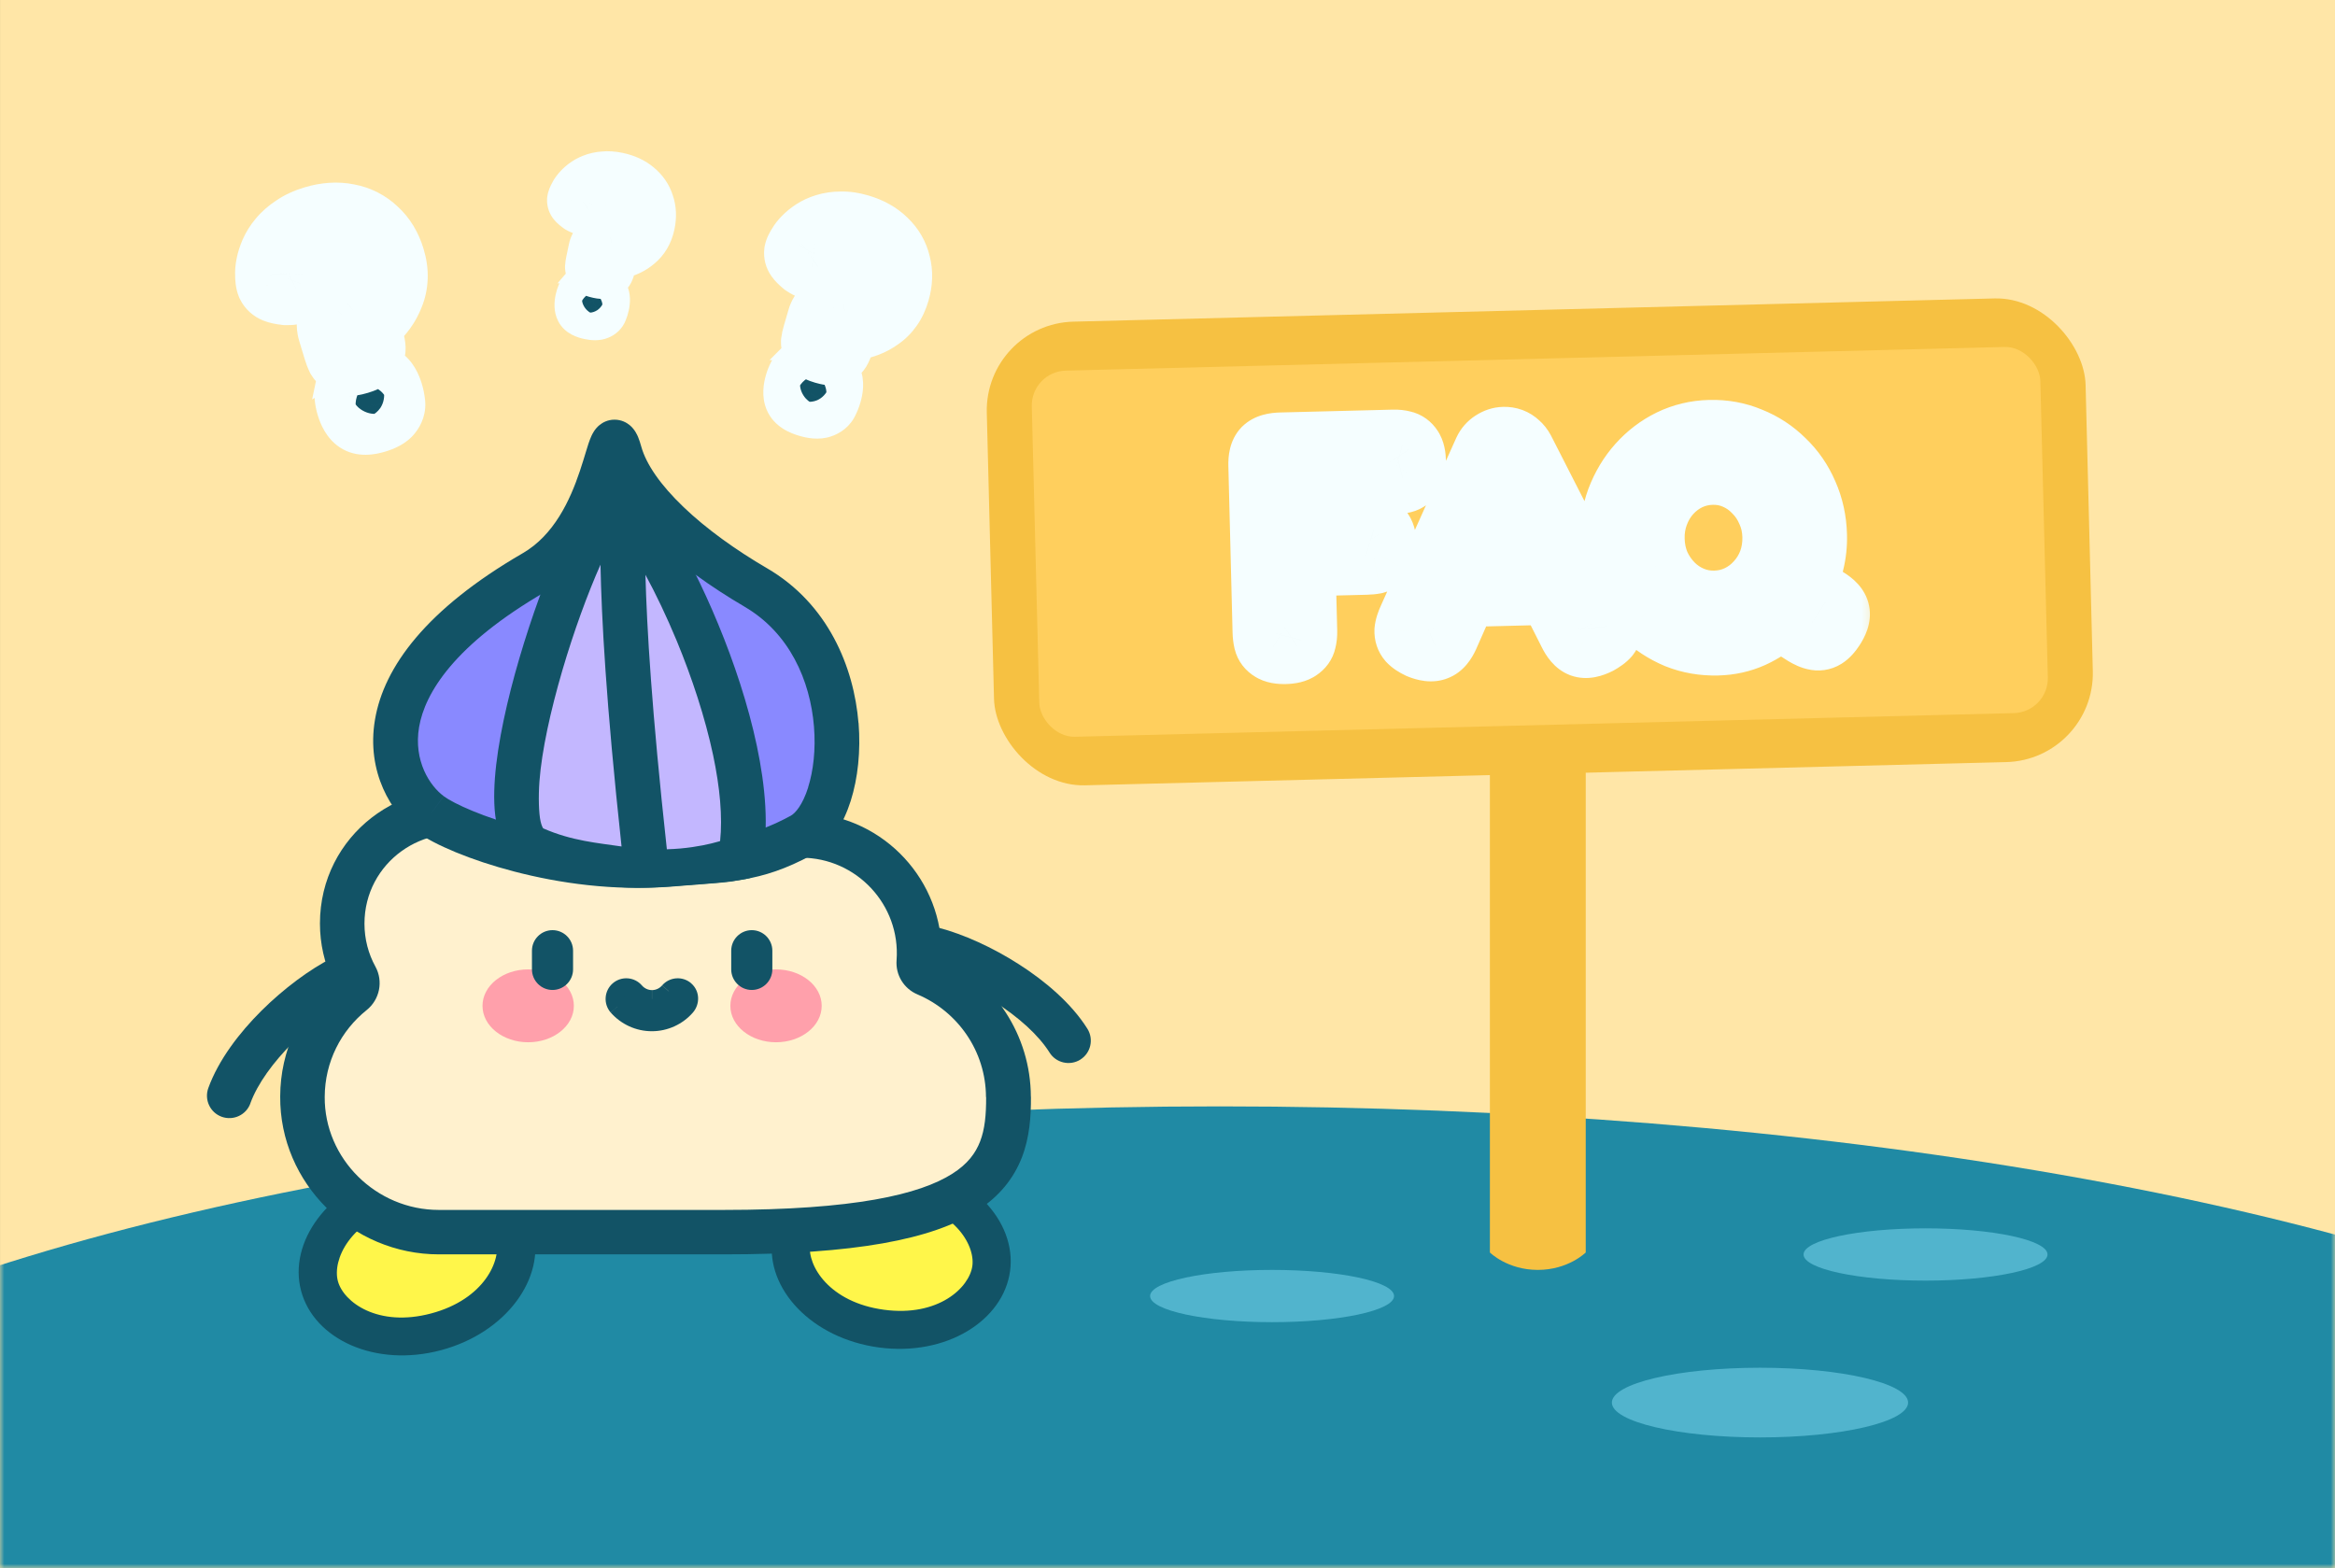 <svg width="268" height="180" viewBox="0 0 268 180" fill="none" xmlns="http://www.w3.org/2000/svg">
<rect x="0" y="0" width="268" height="180" fill="#333333" stroke="none"/>
<rect width="268" height="180" transform="matrix(-1 0 0 1 268.003 0)" fill="#FFE6A7"/>
<mask id="mask0_2082_28173" style="mask-type:alpha" maskUnits="userSpaceOnUse" x="0" y="0" width="269" height="180">
<rect x="0.003" width="268" height="180" fill="white"/>
</mask>
<g mask="url(#mask0_2082_28173)">
<ellipse cx="140.003" cy="185.5" rx="193" ry="58.5" fill="#208AA4"/>
</g>
<path d="M171.003 66.771H182.003V143.771C182.003 143.771 180.003 145.771 176.503 145.771C173.003 145.771 171.003 143.771 171.003 143.771V66.771Z" fill="#F6C142"/>
<rect x="113.003" y="37.179" width="126.155" height="53.24" rx="10.195" transform="rotate(-1.444 113.003 37.179)" fill="#F6C142"/>
<rect x="118.324" y="42.645" width="115.793" height="42.043" rx="4" transform="rotate(-1.444 118.324 42.645)" fill="#FFCF5D"/>
<path d="M36.669 147.612C35.605 143.609 38.876 138.216 45.682 136.402C52.488 134.588 57.995 137.665 59.059 141.669C60.123 145.672 56.852 151.065 50.046 152.879C43.24 154.693 37.734 151.616 36.669 147.612Z" fill="#FFF64A"/>
<path fill-rule="evenodd" clip-rule="evenodd" d="M49.483 150.769C55.593 149.141 57.591 144.649 56.948 142.23C56.303 139.803 52.341 136.887 46.244 138.512C40.135 140.14 38.136 144.632 38.779 147.051C39.425 149.478 43.386 152.394 49.483 150.769ZM61.169 141.107C62.655 146.695 58.111 152.99 50.608 154.989C43.094 156.992 36.042 153.753 34.558 148.174C33.073 142.586 37.617 136.291 45.119 134.291C52.634 132.289 59.686 135.528 61.169 141.107Z" fill="#125366"/>
<path d="M113.768 145.6C114.32 141.495 110.396 136.556 103.416 135.613C96.436 134.67 91.36 138.416 90.808 142.521C90.256 146.627 94.18 151.565 101.16 152.508C108.14 153.451 113.216 149.705 113.768 145.6Z" fill="#FFF64A"/>
<path fill-rule="evenodd" clip-rule="evenodd" d="M100.868 154.673C93.173 153.633 87.873 147.96 88.644 142.23C89.413 136.508 96.001 132.407 103.708 133.449C111.403 134.488 116.703 140.161 115.932 145.891C115.163 151.613 108.574 155.714 100.868 154.673ZM92.972 142.812C92.639 145.293 95.187 149.498 101.452 150.344C107.706 151.189 111.269 147.798 111.603 145.309C111.937 142.828 109.389 138.624 103.123 137.777C96.87 136.932 93.307 140.323 92.972 142.812Z" fill="#125366"/>
<path d="M106.327 111.773C105.763 111.541 105.416 110.978 105.474 110.357C106.037 102.523 99.784 95.865 91.967 95.865C91.255 95.865 90.667 95.326 90.576 94.622C89.507 86.399 82.468 80.056 73.972 80.056C66.138 80.056 59.554 85.439 57.716 92.709C57.525 93.504 56.705 93.968 55.935 93.736C47.869 91.202 39.273 97.181 39.273 106.001C39.273 108.228 39.836 110.332 40.838 112.154C41.17 112.75 41.012 113.512 40.474 113.934C36.971 116.742 34.727 121.04 34.71 125.876C34.652 134.43 41.791 141.436 50.362 141.436H83.064C113.092 141.436 115.784 134.455 115.742 125.917C115.726 119.549 111.834 114.116 106.318 111.773H106.327Z" fill="#FFF1CE"/>
<path d="M118.318 125.909C118.293 118.762 114.094 112.651 108.074 109.76C108.273 101.107 101.532 93.852 92.952 93.339C91.312 84.329 83.437 77.497 73.98 77.497C65.343 77.497 58.047 83.169 55.571 90.987C46.238 88.826 36.722 95.823 36.722 106.009C36.722 108.328 37.236 110.555 38.172 112.543C34.503 115.806 32.176 120.559 32.16 125.859C32.093 135.871 40.424 143.987 50.378 143.987H83.081C98.128 143.987 106.972 142.273 112.074 139.026C114.732 137.337 116.363 135.234 117.291 132.849C118.177 130.546 118.343 128.128 118.326 125.892L118.318 125.909ZM56.68 91.293C56.68 91.293 56.68 91.293 56.672 91.293C56.672 91.293 56.672 91.293 56.68 91.293ZM113.183 125.942C113.192 127.979 113.034 129.627 112.488 131.035C111.974 132.36 111.072 133.61 109.308 134.728C105.565 137.113 98.053 138.886 83.064 138.886H50.362C43.174 138.886 37.219 132.998 37.269 125.909L34.694 125.892H34.702L37.269 125.909C37.286 121.868 39.149 118.298 42.072 115.955C43.579 114.754 44.018 112.642 43.083 110.945C42.288 109.495 41.832 107.814 41.832 106.026C41.832 98.978 48.706 94.175 55.157 96.204H55.173L55.19 96.212C57.368 96.867 59.645 95.558 60.192 93.355C61.748 87.186 67.33 82.639 73.963 82.639C81.151 82.639 87.122 88.014 88.025 94.978V95.003C88.29 96.891 89.88 98.457 91.959 98.457C98.294 98.457 103.362 103.856 102.906 110.199C102.766 111.922 103.751 113.495 105.308 114.15C109.921 116.112 113.15 120.65 113.167 125.942H113.183Z" fill="#125366"/>
<path d="M28.741 126.651C28.261 127.986 26.784 128.674 25.45 128.194C24.115 127.714 23.427 126.237 23.907 124.902C25.082 121.665 27.465 118.548 30.018 116.01C32.594 113.453 35.549 111.268 38.118 109.963L40.443 114.544C38.431 115.564 35.901 117.398 33.639 119.65C31.362 121.92 29.552 124.401 28.733 126.652L28.741 126.651Z" fill="#125366"/>
<path d="M124.004 121.629C122.801 122.382 121.212 122.022 120.46 120.819C119.191 118.8 116.897 116.751 114.182 115.015C111.494 113.294 108.632 112.038 106.45 111.468L107.751 106.498C110.539 107.228 113.897 108.729 116.949 110.691C119.982 112.63 122.971 115.172 124.805 118.087C125.558 119.289 125.198 120.878 123.995 121.63L124.004 121.629Z" fill="#125366"/>
<path d="M78.659 113.653C78.096 113.173 77.243 113.231 76.762 113.785C76.282 114.349 75.561 114.672 74.825 114.672C74.087 114.672 73.375 114.34 72.887 113.785C72.406 113.222 71.553 113.164 70.99 113.653C70.427 114.133 70.369 114.986 70.858 115.549C71.868 116.692 73.292 117.346 74.808 117.346C76.323 117.346 77.764 116.692 78.758 115.549C79.238 114.986 79.222 114.133 78.659 113.653Z" fill="#125366"/>
<path d="M79.536 116.22C80.347 115.276 80.364 113.769 79.329 112.874L77.987 114.431C78.037 114.473 78.07 114.539 78.07 114.613C78.07 114.696 78.045 114.796 77.971 114.878L79.528 116.22H79.536ZM74.816 118.373C76.621 118.373 78.352 117.586 79.536 116.22L77.987 114.878C77.201 115.789 76.033 116.319 74.816 116.319V118.373ZM70.095 116.228C71.288 117.586 73.002 118.373 74.816 118.373V116.319C73.607 116.319 72.456 115.789 71.636 114.87L70.095 116.228ZM70.327 112.874C69.334 113.736 69.234 115.235 70.087 116.22L71.644 114.878C71.528 114.738 71.545 114.539 71.669 114.431L70.327 112.874ZM73.673 113.115C72.812 112.121 71.313 112.021 70.327 112.874L71.669 114.431C71.81 114.315 72.008 114.332 72.116 114.456L73.673 113.115ZM74.832 113.653C74.393 113.653 73.963 113.454 73.673 113.115L72.116 114.456C72.795 115.243 73.789 115.698 74.824 115.698V113.645L74.832 113.653ZM75.992 113.115C75.702 113.454 75.271 113.653 74.832 113.653V115.707C75.867 115.707 76.869 115.243 77.54 114.464L75.983 113.123L75.992 113.115ZM79.337 112.874C78.352 112.021 76.853 112.121 75.992 113.115L77.549 114.456C77.656 114.332 77.863 114.307 77.996 114.431L79.337 112.874ZM70.874 115.549L70.095 116.22L70.865 115.549H70.874Z" fill="#125366"/>
<path d="M60.622 119.64C63.517 119.64 65.864 117.768 65.864 115.458C65.864 113.148 63.517 111.276 60.622 111.276C57.727 111.276 55.38 113.148 55.38 115.458C55.38 117.768 57.727 119.64 60.622 119.64Z" fill="#FFA0AB"/>
<path d="M89.069 119.64C91.964 119.64 94.311 117.768 94.311 115.458C94.311 113.148 91.964 111.276 89.069 111.276C86.174 111.276 83.827 113.148 83.827 115.458C83.827 117.768 86.174 119.64 89.069 119.64Z" fill="#FFA0AB"/>
<path d="M63.413 107.79C62.676 107.79 62.08 108.386 62.08 109.123V111.268C62.08 112.005 62.676 112.601 63.413 112.601C64.15 112.601 64.747 112.005 64.747 111.268V109.123C64.747 108.386 64.15 107.79 63.413 107.79Z" fill="#125366"/>
<path d="M65.774 109.131C65.774 107.831 64.714 106.771 63.414 106.771V108.825C63.58 108.825 63.72 108.966 63.72 109.131H65.774ZM65.774 111.276V109.131H63.72V111.276H65.774ZM63.414 113.636C64.714 113.636 65.774 112.576 65.774 111.276H63.72C63.72 111.442 63.58 111.583 63.414 111.583V113.636ZM61.054 111.276C61.054 112.576 62.114 113.636 63.414 113.636V111.583C63.248 111.583 63.108 111.442 63.108 111.276H61.054ZM61.054 109.131V111.276H63.108V109.131H61.054ZM63.414 106.771C62.114 106.771 61.054 107.831 61.054 109.131H63.108C63.108 108.966 63.248 108.825 63.414 108.825V106.771Z" fill="#125366"/>
<path d="M87.619 111.276V109.131C87.619 108.394 87.022 107.798 86.285 107.798C85.548 107.798 84.952 108.394 84.952 109.131V111.276C84.952 112.013 85.548 112.609 86.285 112.609C87.022 112.609 87.619 112.013 87.619 111.276Z" fill="#125366"/>
<path d="M86.286 113.636C87.586 113.636 88.646 112.576 88.646 111.276H86.592C86.592 111.442 86.452 111.583 86.286 111.583V113.636ZM83.926 111.276C83.926 112.576 84.986 113.636 86.286 113.636V111.583C86.12 111.583 85.98 111.442 85.98 111.276H83.926ZM83.926 109.131V111.276H85.98V109.131H83.926ZM86.286 106.771C84.986 106.771 83.926 107.831 83.926 109.131H85.98C85.98 108.966 86.12 108.825 86.286 108.825V106.771ZM88.646 109.131C88.646 107.831 87.586 106.771 86.286 106.771V108.825C86.452 108.825 86.592 108.966 86.592 109.131H88.646ZM88.646 111.276V109.131H86.592V111.276H88.646Z" fill="#125366"/>
<path d="M49.401 93.463C52.515 95.749 64.614 100.237 76.663 99.21C83.495 98.63 86.51 98.862 91.992 95.881C97.466 92.9 98.898 74.516 86.75 67.435C79.264 63.062 72.622 57.299 71.131 51.932C69.641 46.575 70.162 60.578 61.26 65.729C39.745 78.192 44.855 90.15 49.401 93.455V93.463Z" fill="#8989FF"/>
<path d="M98.534 82.996C98.012 76.586 95.047 69.315 88.042 65.232C84.423 63.12 81.061 60.702 78.46 58.21C75.818 55.684 74.162 53.291 73.599 51.254C73.491 50.873 73.376 50.5 73.235 50.16C73.135 49.928 72.862 49.291 72.274 48.802C71.91 48.504 71.322 48.173 70.527 48.173C69.748 48.173 69.169 48.504 68.829 48.777C68.258 49.233 67.984 49.829 67.893 50.02C67.653 50.541 67.43 51.245 67.256 51.841C67.049 52.512 66.833 53.249 66.552 54.077C65.417 57.464 63.571 61.439 59.985 63.51C48.913 69.928 44.06 76.569 43.041 82.598C42.014 88.618 44.929 93.364 47.894 95.525C49.84 96.949 54.006 98.738 59.041 100.047C64.158 101.38 70.494 102.299 76.887 101.753C83.512 101.189 87.164 101.413 93.217 98.125C95.445 96.916 96.844 94.44 97.639 91.939C98.468 89.331 98.799 86.2 98.542 82.979L98.534 82.996ZM68.514 52.148C68.514 52.148 68.514 52.148 68.514 52.156C68.49 52.115 68.49 52.098 68.514 52.148ZM92.754 90.399C92.116 92.403 91.279 93.347 90.774 93.629C85.88 96.295 83.495 96.055 76.456 96.651L76.647 98.92L76.671 99.177L76.456 96.651C70.792 97.132 65.053 96.32 60.333 95.094C55.529 93.844 52.093 92.254 50.925 91.393L49.418 93.455L50.925 91.384C49.352 90.233 47.439 87.351 48.101 83.459C48.764 79.567 52.126 74.002 62.56 67.948C67.181 65.274 69.558 60.694 70.883 57.199C72.001 58.847 73.392 60.429 74.932 61.903C77.897 64.735 81.599 67.385 85.466 69.646L86.741 67.452L85.458 69.646C90.6 72.644 92.994 78.101 93.424 83.401C93.64 86.035 93.35 88.494 92.745 90.399H92.754Z" fill="#125366"/>
<path d="M70.535 57.531C73.906 57.026 87.735 84.602 84.953 98.415C84.953 98.415 75.139 102.978 61.252 96.809C54.444 93.786 67.173 58.036 70.543 57.531H70.535Z" fill="#C3B7FF"/>
<path d="M71.363 54.384C71.711 60.404 70.552 66.648 74.055 98.465L71.363 54.384Z" fill="#7878BE"/>
<path d="M85.773 100.866L86.088 100.784C86.825 100.436 87.305 99.724 87.471 98.929C88.266 94.978 87.852 90.266 86.866 85.604C85.872 80.9 84.241 76.014 82.427 71.634C80.622 67.253 78.593 63.286 76.771 60.404C75.869 58.971 74.958 57.729 74.096 56.827C74.072 56.794 74.03 56.769 74.005 56.736C73.997 55.874 73.972 55.063 73.931 54.243C73.848 52.827 72.639 51.75 71.223 51.833C69.807 51.916 68.73 53.125 68.813 54.541C68.83 54.864 68.846 55.187 68.854 55.518C68.44 55.783 68.134 56.081 67.952 56.272C67.513 56.736 67.107 57.299 66.734 57.878C65.981 59.063 65.177 60.636 64.374 62.425C62.759 66.019 61.029 70.739 59.621 75.526C58.221 80.287 57.112 85.256 56.805 89.297C56.656 91.302 56.681 93.248 57.07 94.887C57.443 96.469 58.288 98.324 60.217 99.177C67.604 102.456 74.196 102.042 78.767 101.637C81.044 101.438 82.618 101.363 83.935 101.189M62.354 95.094C62.304 95.028 62.171 94.829 62.047 94.291C61.84 93.388 61.782 91.467 61.915 89.687C62.18 86.159 63.19 81.588 64.54 76.967C65.848 72.503 67.447 68.139 68.921 64.818C69.045 70.921 69.534 80.453 71.339 97.165C68.664 96.767 65.633 96.535 62.345 95.086L62.354 95.094ZM82.651 96.544C82.601 96.56 82.552 96.577 82.494 96.593C81.5 96.883 80.001 97.223 78.096 97.397C77.608 97.438 77.086 97.471 76.539 97.488C74.784 81.422 74.246 72.097 74.08 65.978C75.272 68.172 76.515 70.772 77.691 73.605C79.413 77.778 80.928 82.35 81.848 86.681C82.634 90.407 82.941 93.794 82.651 96.544Z" fill="#125366"/>
<mask id="path-28-outside-1_2082_28173" maskUnits="userSpaceOnUse" x="140.183" y="44.504" width="74.808" height="34.854" fill="black">
<rect fill="white" x="140.183" y="44.504" width="74.808" height="34.854"/>
<path d="M147.508 74.525C146.889 74.54 146.433 74.452 146.141 74.261C145.849 74.091 145.666 73.852 145.592 73.545C145.518 73.237 145.476 72.895 145.466 72.519L144.984 53.388C144.965 52.637 145.096 52.114 145.376 51.819C145.678 51.524 146.227 51.367 147.023 51.346L159.954 51.02C160.329 51.011 160.662 51.047 160.952 51.128C161.241 51.187 161.477 51.358 161.661 51.641C161.845 51.902 161.945 52.353 161.961 52.994C161.976 53.613 161.888 54.068 161.697 54.361C161.527 54.652 161.288 54.835 160.98 54.91C160.695 54.983 160.364 55.025 159.988 55.034L149.047 55.31L149.187 60.88L156.714 60.69C157.089 60.681 157.411 60.717 157.679 60.799C157.968 60.858 158.182 61.018 158.321 61.28C158.482 61.519 158.57 61.926 158.584 62.501C158.597 63.032 158.53 63.431 158.382 63.7C158.233 63.947 158.016 64.108 157.731 64.181C157.467 64.232 157.147 64.262 156.771 64.272L149.278 64.461L149.479 72.451C149.489 72.827 149.453 73.171 149.372 73.483C149.313 73.772 149.142 74.008 148.859 74.192C148.577 74.398 148.126 74.509 147.508 74.525ZM184.137 70.781C184.369 71.196 184.489 71.569 184.497 71.9C184.527 72.209 184.446 72.488 184.253 72.736C184.06 72.962 183.734 73.202 183.276 73.457C182.577 73.807 182.026 73.909 181.625 73.764C181.245 73.619 180.881 73.197 180.531 72.498L172.744 57.068L165.777 72.87C165.463 73.564 165.108 73.982 164.714 74.124C164.32 74.289 163.765 74.226 163.05 73.934C162.602 73.724 162.265 73.5 162.038 73.263C161.833 73.025 161.737 72.74 161.751 72.407C161.786 72.053 161.919 71.629 162.15 71.137L170.789 51.908C170.957 51.55 171.204 51.268 171.531 51.06C171.879 50.83 172.241 50.711 172.616 50.701C172.882 50.695 173.126 50.733 173.349 50.816C173.572 50.898 173.775 51.026 173.956 51.198C174.159 51.37 174.331 51.587 174.47 51.849L184.137 70.781ZM167.114 67.992L168.619 64.537L177.273 64.319L178.95 67.694L167.114 67.992ZM209.511 69.113C210.162 69.517 210.526 69.917 210.602 70.313C210.679 70.71 210.504 71.234 210.078 71.886C209.78 72.336 209.5 72.641 209.239 72.803C208.977 72.964 208.691 73.005 208.379 72.924C208.09 72.865 207.732 72.708 207.306 72.453L204.203 70.475C203.275 71.383 202.199 72.118 200.974 72.679C199.772 73.218 198.485 73.505 197.114 73.54C195.523 73.58 194.023 73.319 192.616 72.757C191.23 72.173 189.993 71.364 188.905 70.329C187.817 69.273 186.957 68.056 186.325 66.679C185.692 65.279 185.356 63.773 185.315 62.159C185.273 60.501 185.522 58.947 186.06 57.495C186.62 56.022 187.395 54.73 188.384 53.621C189.396 52.49 190.567 51.598 191.9 50.945C193.255 50.292 194.706 49.945 196.253 49.906C197.845 49.866 199.333 50.138 200.72 50.723C202.127 51.284 203.364 52.094 204.43 53.151C205.518 54.185 206.367 55.413 206.978 56.835C207.611 58.257 207.949 59.797 207.99 61.455C208.017 62.493 207.909 63.502 207.669 64.482C207.45 65.46 207.108 66.387 206.644 67.261L209.511 69.113ZM196.847 69.499C197.863 69.473 198.809 69.25 199.683 68.83C200.557 68.41 201.317 67.838 201.962 67.114C202.63 66.389 203.139 65.558 203.492 64.62C203.844 63.66 204.006 62.639 203.979 61.556C203.951 60.473 203.727 59.472 203.306 58.554C202.906 57.613 202.355 56.797 201.652 56.107C200.97 55.394 200.182 54.85 199.288 54.475C198.416 54.099 197.483 53.923 196.488 53.948C195.471 53.974 194.526 54.197 193.652 54.617C192.777 55.037 192.007 55.62 191.34 56.367C190.695 57.091 190.196 57.933 189.844 58.893C189.492 59.831 189.33 60.841 189.357 61.924C189.384 63.007 189.598 64.019 189.997 64.96C190.419 65.879 190.97 66.683 191.651 67.374C192.332 68.064 193.119 68.597 194.013 68.973C194.908 69.349 195.852 69.524 196.847 69.499Z"/>
</mask>
<path d="M147.508 74.525C146.889 74.54 146.433 74.452 146.141 74.261C145.849 74.091 145.666 73.852 145.592 73.545C145.518 73.237 145.476 72.895 145.466 72.519L144.984 53.388C144.965 52.637 145.096 52.114 145.376 51.819C145.678 51.524 146.227 51.367 147.023 51.346L159.954 51.02C160.329 51.011 160.662 51.047 160.952 51.128C161.241 51.187 161.477 51.358 161.661 51.641C161.845 51.902 161.945 52.353 161.961 52.994C161.976 53.613 161.888 54.068 161.697 54.361C161.527 54.652 161.288 54.835 160.98 54.91C160.695 54.983 160.364 55.025 159.988 55.034L149.047 55.31L149.187 60.88L156.714 60.69C157.089 60.681 157.411 60.717 157.679 60.799C157.968 60.858 158.182 61.018 158.321 61.28C158.482 61.519 158.57 61.926 158.584 62.501C158.597 63.032 158.53 63.431 158.382 63.7C158.233 63.947 158.016 64.108 157.731 64.181C157.467 64.232 157.147 64.262 156.771 64.272L149.278 64.461L149.479 72.451C149.489 72.827 149.453 73.171 149.372 73.483C149.313 73.772 149.142 74.008 148.859 74.192C148.577 74.398 148.126 74.509 147.508 74.525ZM184.137 70.781C184.369 71.196 184.489 71.569 184.497 71.9C184.527 72.209 184.446 72.488 184.253 72.736C184.06 72.962 183.734 73.202 183.276 73.457C182.577 73.807 182.026 73.909 181.625 73.764C181.245 73.619 180.881 73.197 180.531 72.498L172.744 57.068L165.777 72.87C165.463 73.564 165.108 73.982 164.714 74.124C164.32 74.289 163.765 74.226 163.05 73.934C162.602 73.724 162.265 73.5 162.038 73.263C161.833 73.025 161.737 72.74 161.751 72.407C161.786 72.053 161.919 71.629 162.15 71.137L170.789 51.908C170.957 51.55 171.204 51.268 171.531 51.06C171.879 50.83 172.241 50.711 172.616 50.701C172.882 50.695 173.126 50.733 173.349 50.816C173.572 50.898 173.775 51.026 173.956 51.198C174.159 51.37 174.331 51.587 174.47 51.849L184.137 70.781ZM167.114 67.992L168.619 64.537L177.273 64.319L178.95 67.694L167.114 67.992ZM209.511 69.113C210.162 69.517 210.526 69.917 210.602 70.313C210.679 70.71 210.504 71.234 210.078 71.886C209.78 72.336 209.5 72.641 209.239 72.803C208.977 72.964 208.691 73.005 208.379 72.924C208.09 72.865 207.732 72.708 207.306 72.453L204.203 70.475C203.275 71.383 202.199 72.118 200.974 72.679C199.772 73.218 198.485 73.505 197.114 73.54C195.523 73.58 194.023 73.319 192.616 72.757C191.23 72.173 189.993 71.364 188.905 70.329C187.817 69.273 186.957 68.056 186.325 66.679C185.692 65.279 185.356 63.773 185.315 62.159C185.273 60.501 185.522 58.947 186.06 57.495C186.62 56.022 187.395 54.73 188.384 53.621C189.396 52.49 190.567 51.598 191.9 50.945C193.255 50.292 194.706 49.945 196.253 49.906C197.845 49.866 199.333 50.138 200.72 50.723C202.127 51.284 203.364 52.094 204.43 53.151C205.518 54.185 206.367 55.413 206.978 56.835C207.611 58.257 207.949 59.797 207.99 61.455C208.017 62.493 207.909 63.502 207.669 64.482C207.45 65.46 207.108 66.387 206.644 67.261L209.511 69.113ZM196.847 69.499C197.863 69.473 198.809 69.25 199.683 68.83C200.557 68.41 201.317 67.838 201.962 67.114C202.63 66.389 203.139 65.558 203.492 64.62C203.844 63.66 204.006 62.639 203.979 61.556C203.951 60.473 203.727 59.472 203.306 58.554C202.906 57.613 202.355 56.797 201.652 56.107C200.97 55.394 200.182 54.85 199.288 54.475C198.416 54.099 197.483 53.923 196.488 53.948C195.471 53.974 194.526 54.197 193.652 54.617C192.777 55.037 192.007 55.62 191.34 56.367C190.695 57.091 190.196 57.933 189.844 58.893C189.492 59.831 189.33 60.841 189.357 61.924C189.384 63.007 189.598 64.019 189.997 64.96C190.419 65.879 190.97 66.683 191.651 67.374C192.332 68.064 193.119 68.597 194.013 68.973C194.908 69.349 195.852 69.524 196.847 69.499Z" fill="#125366"/>
<path d="M146.141 74.261L148.334 70.916L148.244 70.856L148.151 70.802L146.141 74.261ZM145.592 73.545L149.481 72.608L149.481 72.608L145.592 73.545ZM145.376 51.819L142.581 48.958L142.528 49.009L142.477 49.063L145.376 51.819ZM160.952 51.128L159.872 54.98L160.01 55.018L160.151 55.047L160.952 51.128ZM161.661 51.641L158.308 53.822L158.348 53.883L158.39 53.943L161.661 51.641ZM161.697 54.361L158.351 52.167L158.292 52.258L158.238 52.351L161.697 54.361ZM160.98 54.91L160.044 51.021L160.014 51.028L159.983 51.036L160.98 54.91ZM149.047 55.31L148.946 51.311L144.947 51.412L145.048 55.411L149.047 55.31ZM149.187 60.88L145.189 60.981L145.289 64.98L149.288 64.879L149.187 60.88ZM157.679 60.799L156.51 64.624L156.691 64.68L156.878 64.718L157.679 60.799ZM158.321 61.28L154.79 63.158L154.886 63.341L155.002 63.512L158.321 61.28ZM158.382 63.7L161.81 65.762L161.85 65.696L161.887 65.628L158.382 63.7ZM157.731 64.181L158.487 68.109L158.609 68.086L158.728 68.055L157.731 64.181ZM149.278 64.461L149.177 60.462L145.178 60.563L145.279 64.562L149.278 64.461ZM149.372 73.483L145.5 72.481L145.474 72.581L145.453 72.682L149.372 73.483ZM148.859 74.192L146.678 70.839L146.587 70.898L146.5 70.962L148.859 74.192ZM147.407 70.526C147.296 70.529 147.329 70.518 147.461 70.543C147.586 70.567 147.927 70.649 148.334 70.916L143.947 77.606C145.269 78.472 146.727 78.546 147.608 78.524L147.407 70.526ZM148.151 70.802C148.401 70.948 148.696 71.178 148.959 71.521C149.226 71.868 149.394 72.248 149.481 72.608L141.703 74.481C142.051 75.927 142.964 77.041 144.131 77.719L148.151 70.802ZM149.481 72.608C149.483 72.62 149.469 72.563 149.465 72.418L141.468 72.62C141.483 73.227 141.552 73.854 141.703 74.481L149.481 72.608ZM149.465 72.418L148.983 53.288L140.985 53.489L141.468 72.62L149.465 72.418ZM148.983 53.288C148.979 53.142 148.997 53.206 148.949 53.401C148.899 53.599 148.741 54.084 148.275 54.575L142.477 49.063C141.051 50.563 140.96 52.489 140.985 53.489L148.983 53.288ZM148.171 54.681C147.711 55.13 147.266 55.282 147.118 55.324C146.966 55.368 146.943 55.35 147.124 55.345L146.922 47.348C145.906 47.373 144.021 47.552 142.581 48.958L148.171 54.681ZM147.124 55.345L160.054 55.019L159.853 47.022L146.922 47.348L147.124 55.345ZM160.054 55.019C160.087 55.018 160.086 55.02 160.056 55.017C160.027 55.014 159.963 55.005 159.872 54.98L162.031 47.276C161.276 47.065 160.532 47.005 159.853 47.022L160.054 55.019ZM160.151 55.047C159.745 54.964 159.349 54.793 159.002 54.542C158.665 54.298 158.443 54.03 158.308 53.822L165.014 49.459C164.338 48.42 163.244 47.514 161.752 47.209L160.151 55.047ZM158.39 53.943C158.224 53.707 158.125 53.497 158.067 53.352C158.009 53.206 157.981 53.095 157.968 53.039C157.946 52.938 157.958 52.94 157.962 53.094L165.959 52.893C165.94 52.12 165.84 50.629 164.932 49.339L158.39 53.943ZM157.962 53.094C157.965 53.205 157.954 53.172 157.979 53.041C158.003 52.916 158.085 52.574 158.351 52.167L165.042 56.554C165.908 55.233 165.982 53.774 165.959 52.893L157.962 53.094ZM158.238 52.351C158.384 52.1 158.614 51.805 158.957 51.542C159.304 51.276 159.684 51.107 160.044 51.021L161.917 58.798C163.363 58.45 164.477 57.537 165.155 56.37L158.238 52.351ZM159.983 51.036C160.024 51.025 160.038 51.025 160.02 51.027C160.002 51.029 159.959 51.033 159.888 51.035L160.089 59.033C160.689 59.018 161.332 58.949 161.978 58.783L159.983 51.036ZM159.888 51.035L148.946 51.311L149.148 59.309L160.089 59.033L159.888 51.035ZM145.048 55.411L145.189 60.981L153.186 60.779L153.046 55.209L145.048 55.411ZM149.288 64.879L156.815 64.689L156.613 56.691L149.087 56.881L149.288 64.879ZM156.815 64.689C156.848 64.688 156.837 64.691 156.79 64.685C156.743 64.68 156.645 64.665 156.51 64.624L158.847 56.973C158.055 56.731 157.28 56.675 156.613 56.691L156.815 64.689ZM156.878 64.718C156.503 64.641 156.07 64.473 155.657 64.164C155.245 63.856 154.966 63.489 154.79 63.158L161.853 59.402C161.157 58.093 159.945 57.179 158.48 56.88L156.878 64.718ZM155.002 63.512C154.703 63.067 154.617 62.698 154.597 62.607C154.573 62.495 154.582 62.477 154.585 62.602L162.583 62.4C162.565 61.688 162.475 60.289 161.641 59.048L155.002 63.512ZM154.585 62.602C154.587 62.684 154.58 62.651 154.599 62.534C154.618 62.425 154.678 62.135 154.877 61.773L161.887 65.628C162.542 64.437 162.603 63.188 162.583 62.4L154.585 62.602ZM154.954 61.639C155.133 61.342 155.389 61.041 155.732 60.788C156.074 60.536 156.425 60.387 156.733 60.308L158.728 68.055C160.004 67.727 161.106 66.932 161.81 65.762L154.954 61.639ZM156.974 60.254C156.989 60.251 156.973 60.255 156.917 60.26C156.862 60.265 156.781 60.27 156.67 60.273L156.872 68.271C157.388 68.258 157.941 68.214 158.487 68.109L156.974 60.254ZM156.67 60.273L149.177 60.462L149.378 68.46L156.872 68.271L156.67 60.273ZM145.279 64.562L145.48 72.552L153.478 72.35L153.276 64.36L145.279 64.562ZM145.48 72.552C145.482 72.617 145.473 72.583 145.5 72.481L153.245 74.484C153.433 73.758 153.495 73.037 153.478 72.35L145.48 72.552ZM145.453 72.682C145.536 72.276 145.707 71.88 145.958 71.534C146.202 71.196 146.47 70.974 146.678 70.839L151.041 77.545C152.08 76.868 152.986 75.775 153.291 74.283L145.453 72.682ZM146.5 70.962C146.893 70.675 147.23 70.576 147.354 70.546C147.484 70.514 147.517 70.523 147.407 70.526L147.608 78.524C148.49 78.501 149.943 78.354 151.218 77.422L146.5 70.962ZM184.137 70.781L180.575 72.6L180.609 72.667L180.646 72.733L184.137 70.781ZM184.497 71.9L180.499 72.001L180.502 72.144L180.516 72.286L184.497 71.9ZM184.253 72.736L187.293 75.336L187.354 75.264L187.412 75.19L184.253 72.736ZM183.276 73.457L185.064 77.035L185.143 76.996L185.221 76.953L183.276 73.457ZM181.625 73.764L180.195 77.5L180.232 77.514L180.269 77.528L181.625 73.764ZM180.531 72.498L184.109 70.71L184.106 70.703L184.102 70.696L180.531 72.498ZM172.744 57.068L176.315 55.266L172.5 47.706L169.084 55.454L172.744 57.068ZM165.777 72.87L169.42 74.521L169.429 74.502L169.437 74.484L165.777 72.87ZM164.714 74.124L163.353 70.363L163.261 70.396L163.17 70.434L164.714 74.124ZM163.05 73.934L161.352 77.556L161.445 77.599L161.54 77.638L163.05 73.934ZM162.038 73.263L159.007 75.873L159.075 75.952L159.147 76.027L162.038 73.263ZM161.751 72.407L157.77 72.011L157.759 72.126L157.754 72.242L161.751 72.407ZM162.15 71.137L165.772 72.835L165.785 72.805L165.799 72.776L162.15 71.137ZM170.789 51.908L167.167 50.21L167.154 50.24L167.14 50.269L170.789 51.908ZM171.531 51.06L173.674 54.437L173.705 54.418L173.735 54.398L171.531 51.06ZM173.349 50.816L174.741 47.065L174.741 47.065L173.349 50.816ZM173.956 51.198L171.2 54.097L171.285 54.178L171.375 54.254L173.956 51.198ZM174.47 51.849L178.033 50.03L178.017 50L178.002 49.97L174.47 51.849ZM167.114 67.992L163.447 66.395L160.939 72.149L167.214 71.991L167.114 67.992ZM168.619 64.537L168.518 60.538L165.97 60.603L164.952 62.94L168.619 64.537ZM177.273 64.319L180.855 62.539L179.72 60.256L177.172 60.32L177.273 64.319ZM178.95 67.694L179.051 71.693L185.326 71.534L182.532 65.914L178.95 67.694ZM180.646 72.733C180.658 72.756 180.629 72.709 180.593 72.597C180.557 72.484 180.506 72.279 180.499 72.001L188.496 71.799C188.466 70.6 188.049 69.582 187.629 68.83L180.646 72.733ZM180.516 72.286C180.485 71.969 180.507 71.601 180.619 71.218C180.731 70.836 180.908 70.522 181.094 70.282L187.412 75.19C188.222 74.147 188.608 72.855 188.479 71.515L180.516 72.286ZM181.213 70.136C181.296 70.039 181.366 69.972 181.409 69.933C181.454 69.893 181.482 69.872 181.488 69.868C181.496 69.862 181.452 69.895 181.331 69.962L185.221 76.953C185.827 76.615 186.64 76.099 187.293 75.336L181.213 70.136ZM181.487 69.879C181.351 69.948 181.403 69.902 181.608 69.864C181.819 69.824 182.336 69.769 182.98 70.001L180.269 77.528C182.281 78.252 184.128 77.503 185.064 77.035L181.487 69.879ZM183.054 70.028C183.668 70.263 183.997 70.612 184.094 70.724C184.196 70.843 184.19 70.871 184.109 70.71L176.953 74.286C177.389 75.159 178.332 76.787 180.195 77.5L183.054 70.028ZM184.102 70.696L176.315 55.266L169.173 58.87L176.96 74.3L184.102 70.696ZM169.084 55.454L162.117 71.256L169.437 74.484L176.404 58.682L169.084 55.454ZM162.133 71.219C162.075 71.349 162.089 71.277 162.224 71.117C162.364 70.953 162.723 70.591 163.353 70.363L166.074 77.886C168.048 77.172 168.992 75.466 169.42 74.521L162.133 71.219ZM163.17 70.434C163.769 70.184 164.257 70.203 164.457 70.226C164.651 70.248 164.699 70.287 164.56 70.23L161.54 77.638C162.513 78.035 164.349 78.613 166.257 77.815L163.17 70.434ZM164.748 70.312C164.665 70.273 164.646 70.258 164.672 70.275C164.696 70.291 164.797 70.36 164.929 70.498L159.147 76.027C159.842 76.754 160.66 77.231 161.352 77.556L164.748 70.312ZM165.069 70.653C165.289 70.908 165.48 71.228 165.604 71.598C165.727 71.965 165.759 72.302 165.747 72.573L157.754 72.242C157.701 73.524 158.098 74.818 159.007 75.873L165.069 70.653ZM165.731 72.803C165.723 72.882 165.713 72.94 165.705 72.974C165.698 73.009 165.692 73.025 165.693 73.023C165.694 73.02 165.699 73.003 165.713 72.97C165.726 72.937 165.745 72.892 165.772 72.835L158.528 69.439C158.195 70.149 157.868 71.034 157.77 72.011L165.731 72.803ZM165.799 72.776L174.438 53.548L167.14 50.269L158.501 69.497L165.799 72.776ZM174.411 53.607C174.344 53.748 174.247 53.906 174.111 54.061C173.975 54.216 173.825 54.342 173.674 54.437L169.387 47.683C168.403 48.308 167.65 49.18 167.167 50.21L174.411 53.607ZM173.735 54.398C173.529 54.534 173.172 54.688 172.717 54.7L172.516 46.703C171.31 46.733 170.228 47.127 169.326 47.723L173.735 54.398ZM172.717 54.7C172.532 54.705 172.263 54.679 171.958 54.566L174.741 47.065C173.989 46.786 173.232 46.684 172.516 46.703L172.717 54.7ZM171.958 54.566C171.648 54.451 171.391 54.279 171.2 54.097L176.712 48.3C176.159 47.773 175.497 47.346 174.741 47.065L171.958 54.566ZM171.375 54.254C171.147 54.062 171.011 53.864 170.939 53.727L178.002 49.97C177.651 49.31 177.171 48.678 176.537 48.143L171.375 54.254ZM170.908 53.668L180.575 72.6L187.7 68.962L178.033 50.03L170.908 53.668ZM170.781 69.59L172.286 66.135L164.952 62.94L163.447 66.395L170.781 69.59ZM168.72 68.536L177.373 68.318L177.172 60.32L168.518 60.538L168.72 68.536ZM173.691 66.1L175.368 69.475L182.532 65.914L180.855 62.539L173.691 66.1ZM178.849 63.695L167.013 63.994L167.214 71.991L179.051 71.693L178.849 63.695ZM209.511 69.113L207.34 72.473L207.372 72.493L207.403 72.513L209.511 69.113ZM210.602 70.313L214.53 69.556L214.53 69.556L210.602 70.313ZM210.078 71.886L213.412 74.096L213.419 74.085L213.427 74.073L210.078 71.886ZM209.239 72.803L207.137 69.4L207.137 69.4L209.239 72.803ZM208.379 72.924L209.381 69.051L209.281 69.026L209.18 69.005L208.379 72.924ZM207.306 72.453L205.154 75.826L205.204 75.858L205.255 75.888L207.306 72.453ZM204.203 70.475L206.354 67.102L203.676 65.394L201.406 67.615L204.203 70.475ZM200.974 72.679L202.61 76.33L202.626 76.322L202.642 76.315L200.974 72.679ZM192.616 72.757L191.062 76.443L191.097 76.458L191.133 76.472L192.616 72.757ZM188.905 70.329L186.119 73.2L186.134 73.214L186.149 73.228L188.905 70.329ZM186.325 66.679L182.68 68.326L182.684 68.336L182.689 68.347L186.325 66.679ZM186.06 57.495L182.321 56.075L182.316 56.089L182.31 56.104L186.06 57.495ZM188.384 53.621L185.402 50.956L185.4 50.958L188.384 53.621ZM191.9 50.945L190.162 47.342L190.151 47.347L190.14 47.353L191.9 50.945ZM200.72 50.723L199.166 54.408L199.201 54.423L199.237 54.438L200.72 50.723ZM204.43 53.151L201.614 55.991L201.644 56.021L201.674 56.049L204.43 53.151ZM206.978 56.835L203.303 58.414L203.313 58.438L203.324 58.462L206.978 56.835ZM207.669 64.482L203.784 63.527L203.774 63.568L203.765 63.61L207.669 64.482ZM206.644 67.261L203.111 65.384L201.388 68.628L204.473 70.621L206.644 67.261ZM199.683 68.83L197.95 65.225L197.95 65.225L199.683 68.83ZM201.962 67.114L199.02 64.404L198.998 64.428L198.976 64.453L201.962 67.114ZM203.492 64.62L207.236 66.027L207.242 66.012L207.248 65.997L203.492 64.62ZM203.306 58.554L199.624 60.117L199.646 60.17L199.67 60.221L203.306 58.554ZM201.652 56.107L198.761 58.871L198.804 58.917L198.85 58.962L201.652 56.107ZM199.288 54.475L197.704 58.148L197.721 58.155L197.739 58.163L199.288 54.475ZM193.652 54.617L195.384 58.222L195.384 58.222L193.652 54.617ZM191.34 56.367L188.357 53.703L188.354 53.706L191.34 56.367ZM189.844 58.893L193.589 60.3L193.595 60.285L193.6 60.269L189.844 58.893ZM189.997 64.96L186.316 66.524L186.338 66.577L186.362 66.628L189.997 64.96ZM194.013 68.973L195.562 65.285L195.562 65.285L194.013 68.973ZM207.403 72.513C207.534 72.594 207.461 72.57 207.314 72.408C207.164 72.244 206.815 71.8 206.675 71.07L214.53 69.556C214.117 67.413 212.449 66.228 211.618 65.713L207.403 72.513ZM206.675 71.07C206.544 70.39 206.681 69.898 206.734 69.738C206.789 69.573 206.825 69.552 206.729 69.699L213.427 74.073C213.956 73.263 214.92 71.578 214.53 69.556L206.675 71.07ZM206.744 69.675C206.678 69.776 206.659 69.79 206.694 69.751C206.714 69.73 206.757 69.685 206.825 69.626C206.892 69.568 206.995 69.487 207.137 69.4L211.341 76.206C212.335 75.592 213 74.717 213.412 74.096L206.744 69.675ZM207.137 69.4C207.447 69.208 207.832 69.055 208.269 68.993C208.702 68.932 209.085 68.975 209.381 69.051L207.377 76.796C208.688 77.135 210.103 76.97 211.341 76.206L207.137 69.4ZM209.18 69.005C209.287 69.027 209.367 69.051 209.416 69.067C209.465 69.084 209.494 69.096 209.5 69.099C209.508 69.102 209.462 69.082 209.356 69.019L205.255 75.888C205.842 76.238 206.648 76.653 207.578 76.843L209.18 69.005ZM209.457 69.081L206.354 67.102L202.052 73.847L205.154 75.826L209.457 69.081ZM201.406 67.615C200.819 68.19 200.129 68.667 199.307 69.044L202.642 76.315C204.269 75.569 205.731 74.576 207.001 73.334L201.406 67.615ZM199.339 69.029C198.639 69.343 197.876 69.519 197.014 69.541L197.215 77.538C199.094 77.491 200.904 77.094 202.61 76.33L199.339 69.029ZM197.014 69.541C195.936 69.568 194.978 69.393 194.098 69.042L191.133 76.472C193.069 77.245 195.11 77.591 197.215 77.538L197.014 69.541ZM194.17 69.072C193.228 68.674 192.398 68.131 191.661 67.431L186.149 73.228C187.587 74.596 189.232 75.672 191.062 76.443L194.17 69.072ZM191.691 67.459C190.958 66.747 190.386 65.938 189.961 65.011L182.689 68.347C183.528 70.174 184.676 71.799 186.119 73.2L191.691 67.459ZM189.97 65.031C189.569 64.143 189.342 63.166 189.314 62.058L181.316 62.26C181.37 64.379 181.816 66.415 182.68 68.326L189.97 65.031ZM189.314 62.058C189.284 60.872 189.461 59.828 189.81 58.887L182.31 56.104C181.582 58.065 181.263 60.13 181.316 62.26L189.314 62.058ZM189.799 58.916C190.197 57.871 190.724 57.007 191.369 56.285L185.4 50.958C184.066 52.453 183.044 54.172 182.321 56.075L189.799 58.916ZM191.367 56.287C192.042 55.532 192.801 54.958 193.66 54.537L190.14 47.353C188.334 48.238 186.749 49.449 185.402 50.956L191.367 56.287ZM193.638 54.548C194.466 54.148 195.357 53.93 196.354 53.905L196.152 45.908C194.055 45.961 192.044 46.435 190.162 47.342L193.638 54.548ZM196.354 53.905C197.412 53.878 198.333 54.057 199.166 54.408L202.273 47.037C200.334 46.219 198.278 45.854 196.152 45.908L196.354 53.905ZM199.237 54.438C200.151 54.803 200.933 55.316 201.614 55.991L207.246 50.31C205.795 48.871 204.103 47.766 202.202 47.008L199.237 54.438ZM201.674 56.049C202.357 56.699 202.899 57.474 203.303 58.414L210.653 55.257C209.836 53.353 208.679 51.671 207.186 50.252L201.674 56.049ZM203.324 58.462C203.729 59.372 203.962 60.389 203.992 61.555L211.989 61.354C211.935 59.205 211.493 57.142 210.632 55.208L203.324 58.462ZM203.992 61.555C204.009 62.25 203.938 62.903 203.784 63.527L211.553 65.437C211.881 64.102 212.024 62.737 211.989 61.354L203.992 61.555ZM203.765 63.61C203.623 64.243 203.406 64.831 203.111 65.384L210.176 69.138C210.811 67.943 211.277 66.678 211.572 65.354L203.765 63.61ZM204.473 70.621L207.34 72.473L211.681 65.753L208.814 63.901L204.473 70.621ZM196.948 73.498C198.502 73.458 200.007 73.113 201.416 72.435L197.95 65.225C197.611 65.388 197.225 65.488 196.746 65.5L196.948 73.498ZM201.416 72.435C202.766 71.786 203.952 70.894 204.948 69.775L198.976 64.453C198.682 64.782 198.348 65.034 197.95 65.225L201.416 72.435ZM204.904 69.824C205.927 68.714 206.706 67.439 207.236 66.027L199.747 63.213C199.573 63.678 199.333 64.065 199.02 64.404L204.904 69.824ZM207.248 65.997C207.783 64.536 208.016 63.011 207.977 61.455L199.98 61.657C199.995 62.267 199.904 62.784 199.736 63.244L207.248 65.997ZM207.977 61.455C207.937 59.87 207.605 58.331 206.941 56.886L199.67 60.221C199.849 60.612 199.965 61.075 199.98 61.657L207.977 61.455ZM206.987 56.99C206.39 55.584 205.546 54.325 204.453 53.252L198.85 58.962C199.163 59.27 199.422 59.642 199.624 60.117L206.987 56.99ZM204.543 53.343C203.488 52.24 202.246 51.378 200.837 50.787L197.739 58.163C198.119 58.322 198.452 58.548 198.761 58.871L204.543 53.343ZM200.872 50.802C199.443 50.185 197.932 49.91 196.387 49.949L196.589 57.947C197.033 57.935 197.389 58.011 197.704 58.148L200.872 50.802ZM196.387 49.949C194.833 49.989 193.328 50.334 191.919 51.011L195.384 58.222C195.724 58.059 196.109 57.959 196.589 57.947L196.387 49.949ZM191.919 51.011C190.554 51.667 189.363 52.576 188.357 53.703L194.324 59.031C194.651 58.665 195 58.406 195.384 58.222L191.919 51.011ZM188.354 53.706C187.356 54.826 186.604 56.11 186.089 57.517L193.6 60.269C193.788 59.756 194.034 59.356 194.326 59.028L188.354 53.706ZM186.1 57.486C185.552 58.943 185.319 60.47 185.358 62.025L193.356 61.824C193.34 61.212 193.432 60.718 193.589 60.3L186.1 57.486ZM185.358 62.025C185.397 63.581 185.708 65.093 186.316 66.524L193.679 63.397C193.488 62.946 193.371 62.434 193.356 61.824L185.358 62.025ZM186.362 66.628C186.969 67.952 187.781 69.147 188.802 70.182L194.499 64.565C194.158 64.22 193.868 63.806 193.633 63.293L186.362 66.628ZM188.802 70.182C189.854 71.249 191.083 72.081 192.464 72.661L195.562 65.285C195.155 65.114 194.809 64.88 194.499 64.565L188.802 70.182ZM192.464 72.661C193.894 73.261 195.402 73.537 196.948 73.498L196.746 65.5C196.302 65.511 195.921 65.436 195.562 65.285L192.464 72.661Z" fill="#F5FEFF" mask="url(#path-28-outside-1_2082_28173)"/>
<mask id="path-30-outside-2_2082_28173" maskUnits="userSpaceOnUse" x="23.901" y="17.547" width="31.567" height="38.245" fill="black">
<rect fill="white" x="23.901" y="17.547" width="31.567" height="38.245"/>
<path d="M41.07 41.266C40.52 41.432 40.095 41.479 39.796 41.408C39.498 41.337 39.278 41.184 39.138 40.949C39.012 40.687 38.902 40.397 38.806 40.079L38.181 38.016C38.028 37.508 38.023 37.07 38.166 36.704C38.309 36.337 38.532 36.004 38.834 35.705C39.151 35.378 39.485 35.069 39.836 34.778C40.202 34.46 40.529 34.13 40.819 33.788C41.123 33.419 41.33 32.998 41.441 32.525C41.553 32.053 41.509 31.489 41.311 30.832C41.016 29.859 40.517 29.201 39.813 28.86C39.124 28.491 38.229 28.473 37.129 28.805C36.621 28.959 36.191 29.181 35.841 29.472C35.483 29.742 35.209 30.056 35.017 30.414C34.84 30.745 34.742 31.11 34.724 31.508C34.718 31.948 34.652 32.303 34.526 32.572C34.42 32.835 34.237 33.029 33.974 33.155C33.733 33.274 33.357 33.33 32.847 33.323C32.345 33.267 31.962 33.186 31.7 33.081C31.437 32.975 31.246 32.802 31.127 32.561C31.029 32.313 30.982 31.969 30.988 31.529C30.968 31.234 30.999 30.878 31.081 30.461C31.162 30.044 31.304 29.596 31.507 29.119C31.724 28.615 32.028 28.13 32.418 27.666C32.824 27.174 33.326 26.733 33.924 26.344C34.517 25.934 35.236 25.601 36.083 25.345C37.437 24.935 38.705 24.852 39.888 25.095C41.064 25.317 42.074 25.832 42.919 26.639C43.778 27.418 44.4 28.443 44.784 29.713C45.014 30.475 45.116 31.195 45.09 31.872C45.064 32.55 44.931 33.18 44.691 33.76C44.472 34.335 44.191 34.858 43.849 35.331C43.507 35.805 43.146 36.214 42.766 36.56C42.385 36.906 42.02 37.19 41.672 37.411L41.756 37.004L42.4 39.131C42.489 39.427 42.541 39.712 42.554 39.985C42.561 40.237 42.46 40.476 42.251 40.701C42.035 40.904 41.642 41.093 41.07 41.266ZM43.074 48.005C42.206 48.268 41.583 48.271 41.206 48.016C40.828 47.76 40.524 47.252 40.294 46.49C40.198 46.172 40.133 45.845 40.101 45.509C40.062 45.151 40.159 44.821 40.391 44.52C40.617 44.198 41.09 43.928 41.809 43.71C42.698 43.441 43.321 43.438 43.677 43.7C44.055 43.955 44.359 44.464 44.589 45.225C44.691 45.564 44.762 45.912 44.801 46.27C44.855 46.6 44.755 46.919 44.501 47.227C44.269 47.528 43.793 47.788 43.074 48.005Z"/>
</mask>
<path d="M41.07 41.266C40.52 41.432 40.095 41.479 39.796 41.408C39.498 41.337 39.278 41.184 39.138 40.949C39.012 40.687 38.902 40.397 38.806 40.079L38.181 38.016C38.028 37.508 38.023 37.07 38.166 36.704C38.309 36.337 38.532 36.004 38.834 35.705C39.151 35.378 39.485 35.069 39.836 34.778C40.202 34.46 40.529 34.13 40.819 33.788C41.123 33.419 41.33 32.998 41.441 32.525C41.553 32.053 41.509 31.489 41.311 30.832C41.016 29.859 40.517 29.201 39.813 28.86C39.124 28.491 38.229 28.473 37.129 28.805C36.621 28.959 36.191 29.181 35.841 29.472C35.483 29.742 35.209 30.056 35.017 30.414C34.84 30.745 34.742 31.11 34.724 31.508C34.718 31.948 34.652 32.303 34.526 32.572C34.42 32.835 34.237 33.029 33.974 33.155C33.733 33.274 33.357 33.33 32.847 33.323C32.345 33.267 31.962 33.186 31.7 33.081C31.437 32.975 31.246 32.802 31.127 32.561C31.029 32.313 30.982 31.969 30.988 31.529C30.968 31.234 30.999 30.878 31.081 30.461C31.162 30.044 31.304 29.596 31.507 29.119C31.724 28.615 32.028 28.13 32.418 27.666C32.824 27.174 33.326 26.733 33.924 26.344C34.517 25.934 35.236 25.601 36.083 25.345C37.437 24.935 38.705 24.852 39.888 25.095C41.064 25.317 42.074 25.832 42.919 26.639C43.778 27.418 44.4 28.443 44.784 29.713C45.014 30.475 45.116 31.195 45.09 31.872C45.064 32.55 44.931 33.18 44.691 33.76C44.472 34.335 44.191 34.858 43.849 35.331C43.507 35.805 43.146 36.214 42.766 36.56C42.385 36.906 42.02 37.19 41.672 37.411L41.756 37.004L42.4 39.131C42.489 39.427 42.541 39.712 42.554 39.985C42.561 40.237 42.46 40.476 42.251 40.701C42.035 40.904 41.642 41.093 41.07 41.266ZM43.074 48.005C42.206 48.268 41.583 48.271 41.206 48.016C40.828 47.76 40.524 47.252 40.294 46.49C40.198 46.172 40.133 45.845 40.101 45.509C40.062 45.151 40.159 44.821 40.391 44.52C40.617 44.198 41.09 43.928 41.809 43.71C42.698 43.441 43.321 43.438 43.677 43.7C44.055 43.955 44.359 44.464 44.589 45.225C44.691 45.564 44.762 45.912 44.801 46.27C44.855 46.6 44.755 46.919 44.501 47.227C44.269 47.528 43.793 47.788 43.074 48.005Z" fill="#125366"/>
<path d="M39.796 41.408L40.726 37.517L40.726 37.517L39.796 41.408ZM39.138 40.949L35.53 42.675L35.609 42.842L35.704 43.001L39.138 40.949ZM38.166 36.704L34.44 35.249L34.44 35.249L38.166 36.704ZM38.834 35.705L41.649 38.547L41.678 38.518L41.706 38.489L38.834 35.705ZM39.836 34.778L42.389 37.858L42.426 37.827L42.463 37.794L39.836 34.778ZM40.819 33.788L43.87 36.373L43.888 36.353L43.906 36.331L40.819 33.788ZM41.441 32.525L45.335 33.442L45.335 33.442L41.441 32.525ZM39.813 28.86L37.925 32.386L37.995 32.424L38.067 32.459L39.813 28.86ZM35.841 29.472L38.251 32.665L38.323 32.61L38.393 32.552L35.841 29.472ZM35.017 30.414L38.543 32.303L38.543 32.303L35.017 30.414ZM34.724 31.508L30.728 31.325L30.725 31.392L30.724 31.459L34.724 31.508ZM34.526 32.572L30.905 30.872L30.856 30.977L30.813 31.085L34.526 32.572ZM33.974 33.155L32.248 29.547L32.225 29.558L32.203 29.569L33.974 33.155ZM32.847 33.323L32.403 37.298L32.596 37.319L32.789 37.322L32.847 33.323ZM31.7 33.081L33.187 29.367L33.187 29.367L31.7 33.081ZM31.127 32.561L27.407 34.033L27.468 34.185L27.54 34.332L31.127 32.561ZM30.988 31.529L34.987 31.578L34.989 31.419L34.979 31.261L30.988 31.529ZM31.081 30.461L35.006 31.229L35.006 31.229L31.081 30.461ZM31.507 29.119L27.832 27.539L27.828 27.548L27.824 27.558L31.507 29.119ZM32.418 27.666L35.48 30.24L35.493 30.225L35.506 30.209L32.418 27.666ZM33.924 26.344L36.104 29.698L36.153 29.666L36.202 29.633L33.924 26.344ZM39.888 25.095L39.082 29.013L39.114 29.02L39.146 29.026L39.888 25.095ZM42.919 26.639L40.155 29.531L40.193 29.567L40.231 29.602L42.919 26.639ZM45.09 31.872L49.087 32.026L49.087 32.026L45.09 31.872ZM44.691 33.76L40.994 32.232L40.973 32.283L40.953 32.335L44.691 33.76ZM41.672 37.411L37.756 36.594L35.825 45.849L43.812 40.79L41.672 37.411ZM41.756 37.004L45.585 35.846L37.841 36.187L41.756 37.004ZM42.554 39.985L46.552 39.876L46.551 39.833L46.549 39.791L42.554 39.985ZM42.251 40.701L44.998 43.607L45.092 43.519L45.18 43.424L42.251 40.701ZM41.206 48.016L38.964 51.329L38.964 51.329L41.206 48.016ZM40.101 45.509L44.082 45.124L44.08 45.1L44.078 45.076L40.101 45.509ZM40.391 44.52L43.559 46.963L43.614 46.89L43.667 46.815L40.391 44.52ZM43.677 43.7L41.309 46.923L41.371 46.969L41.436 47.013L43.677 43.7ZM44.801 46.27L40.824 46.703L40.836 46.808L40.853 46.912L44.801 46.27ZM44.501 47.227L41.414 44.684L41.373 44.733L41.334 44.785L44.501 47.227ZM39.912 37.437C39.796 37.472 39.798 37.462 39.894 37.451C39.975 37.442 40.287 37.413 40.726 37.517L38.867 45.299C40.228 45.624 41.498 45.315 42.228 45.094L39.912 37.437ZM40.726 37.517C40.992 37.581 41.338 37.71 41.695 37.959C42.061 38.213 42.358 38.539 42.572 38.897L35.704 43.001C36.468 44.279 37.662 45.011 38.867 45.299L40.726 37.517ZM42.746 39.222C42.72 39.167 42.679 39.071 42.634 38.921L34.977 41.237C35.124 41.723 35.305 42.206 35.53 42.675L42.746 39.222ZM42.634 38.921L42.01 36.858L34.353 39.173L34.977 41.237L42.634 38.921ZM42.01 36.858C42.026 36.911 42.172 37.441 41.892 38.159L34.44 35.249C33.873 36.699 34.03 38.105 34.353 39.173L42.01 36.858ZM41.892 38.159C41.816 38.354 41.712 38.485 41.649 38.547L36.019 32.863C35.352 33.523 34.803 34.32 34.44 35.249L41.892 38.159ZM41.706 38.489C41.922 38.267 42.149 38.056 42.389 37.858L37.283 31.699C36.821 32.082 36.38 32.489 35.962 32.92L41.706 38.489ZM42.463 37.794C42.968 37.354 43.44 36.881 43.87 36.373L37.767 31.202C37.618 31.378 37.435 31.565 37.209 31.762L42.463 37.794ZM43.906 36.331C44.606 35.482 45.086 34.502 45.335 33.442L37.548 31.609C37.559 31.56 37.58 31.496 37.615 31.425C37.65 31.354 37.691 31.293 37.731 31.244L43.906 36.331ZM45.335 33.442C45.661 32.059 45.462 30.741 45.139 29.675L37.482 31.99C37.514 32.097 37.509 32.115 37.504 32.056C37.499 31.994 37.495 31.834 37.548 31.609L45.335 33.442ZM45.139 29.675C44.624 27.971 43.547 26.226 41.56 25.261L38.067 32.459C37.822 32.339 37.639 32.172 37.529 32.028C37.434 31.901 37.442 31.857 37.482 31.99L45.139 29.675ZM41.702 25.334C39.715 24.27 37.611 24.481 35.971 24.977L38.287 32.634C38.544 32.556 38.616 32.57 38.544 32.569C38.503 32.568 38.421 32.562 38.308 32.534C38.193 32.506 38.061 32.459 37.925 32.386L41.702 25.334ZM35.971 24.977C35.036 25.259 34.111 25.71 33.288 26.393L38.393 32.552C38.336 32.6 38.289 32.627 38.264 32.64C38.241 32.652 38.245 32.647 38.287 32.634L35.971 24.977ZM33.431 26.28C32.658 26.863 31.983 27.607 31.491 28.526L38.543 32.303C38.435 32.505 38.308 32.621 38.251 32.665L33.431 26.28ZM31.491 28.526C31.014 29.415 30.771 30.368 30.728 31.325L38.719 31.69C38.712 31.851 38.665 32.075 38.543 32.303L31.491 28.526ZM30.724 31.459C30.724 31.498 30.721 31.464 30.737 31.374C30.754 31.284 30.797 31.103 30.905 30.872L38.146 34.273C38.604 33.299 38.714 32.317 38.723 31.557L30.724 31.459ZM30.813 31.085C30.936 30.776 31.129 30.455 31.404 30.165C31.677 29.877 31.976 29.677 32.248 29.547L35.701 36.763C36.841 36.218 37.75 35.281 38.239 34.06L30.813 31.085ZM32.203 29.569C32.398 29.472 32.563 29.417 32.677 29.384C32.792 29.352 32.877 29.337 32.923 29.33C33.008 29.317 33.012 29.325 32.905 29.323L32.789 37.322C33.462 37.332 34.627 37.294 35.746 36.741L32.203 29.569ZM33.291 29.347C33.214 29.339 33.153 29.33 33.104 29.323C33.055 29.315 33.025 29.309 33.009 29.306C32.994 29.303 33.001 29.304 33.027 29.311C33.052 29.319 33.108 29.336 33.187 29.367L30.212 36.794C30.973 37.099 31.776 37.228 32.403 37.298L33.291 29.347ZM33.187 29.367C33.454 29.474 33.757 29.646 34.047 29.909C34.339 30.174 34.56 30.48 34.713 30.789L27.54 34.332C28.12 35.507 29.087 36.343 30.212 36.794L33.187 29.367ZM34.846 31.089C34.946 31.342 34.975 31.526 34.983 31.584C34.991 31.648 34.987 31.652 34.987 31.578L26.988 31.48C26.98 32.144 27.033 33.086 27.407 34.033L34.846 31.089ZM34.979 31.261C34.982 31.311 34.982 31.346 34.982 31.366C34.982 31.386 34.981 31.393 34.981 31.388C34.982 31.383 34.983 31.367 34.987 31.339C34.991 31.312 34.997 31.276 35.006 31.229L27.155 29.693C27.034 30.315 26.946 31.04 26.997 31.796L34.979 31.261ZM35.006 31.229C35.025 31.135 35.073 30.956 35.189 30.681L27.824 27.558C27.536 28.237 27.3 28.952 27.155 29.693L35.006 31.229ZM35.181 30.7C35.228 30.591 35.315 30.437 35.48 30.24L29.357 25.091C28.741 25.824 28.219 26.639 27.832 27.539L35.181 30.7ZM35.506 30.209C35.623 30.067 35.807 29.891 36.104 29.698L31.745 22.99C30.845 23.575 30.025 24.28 29.331 25.122L35.506 30.209ZM36.202 29.633C36.383 29.507 36.705 29.335 37.24 29.174L34.925 21.516C33.766 21.866 32.65 22.361 31.647 23.056L36.202 29.633ZM37.24 29.174C38.068 28.923 38.656 28.926 39.082 29.013L40.693 21.177C38.755 20.779 36.806 20.947 34.925 21.516L37.24 29.174ZM39.146 29.026C39.581 29.108 39.884 29.272 40.155 29.531L45.682 23.747C44.264 22.392 42.546 21.526 40.629 21.165L39.146 29.026ZM40.231 29.602C40.48 29.827 40.75 30.194 40.955 30.871L48.612 28.555C48.049 26.693 47.076 25.009 45.606 23.676L40.231 29.602ZM40.955 30.871C41.079 31.28 41.099 31.554 41.093 31.719L49.087 32.026C49.133 30.835 48.95 29.67 48.612 28.555L40.955 30.871ZM41.093 31.719C41.084 31.962 41.04 32.121 40.994 32.232L48.387 35.289C48.822 34.238 49.044 33.139 49.087 32.026L41.093 31.719ZM40.953 32.335C40.852 32.6 40.735 32.813 40.608 32.988L47.091 37.675C47.648 36.904 48.092 36.069 48.428 35.185L40.953 32.335ZM40.608 32.988C40.406 33.267 40.225 33.464 40.074 33.601L45.457 39.519C46.067 38.965 46.608 38.343 47.091 37.675L40.608 32.988ZM40.074 33.601C39.825 33.828 39.644 33.96 39.531 34.032L43.812 40.79C44.397 40.419 44.945 39.985 45.457 39.519L40.074 33.601ZM45.587 38.228L45.672 37.821L37.841 36.187L37.756 36.594L45.587 38.228ZM37.928 38.162L38.571 40.289L46.228 37.973L45.585 35.846L37.928 38.162ZM38.571 40.289C38.578 40.312 38.563 40.273 38.559 40.18L46.549 39.791C46.518 39.151 46.4 38.542 46.228 37.973L38.571 40.289ZM38.555 40.095C38.543 39.632 38.634 39.185 38.801 38.791C38.962 38.411 39.166 38.143 39.321 37.977L45.18 43.424C45.937 42.61 46.594 41.396 46.552 39.876L38.555 40.095ZM39.503 37.794C39.663 37.643 39.802 37.544 39.89 37.487C39.98 37.429 40.044 37.398 40.067 37.386C40.107 37.367 40.069 37.389 39.912 37.437L42.228 45.094C42.909 44.888 44.069 44.486 44.998 43.607L39.503 37.794ZM41.916 44.177C41.698 44.242 41.728 44.206 41.933 44.205C42.141 44.204 42.764 44.24 43.447 44.703L38.964 51.329C40.975 52.689 43.235 52.136 44.231 51.834L41.916 44.177ZM43.447 44.703C43.866 44.986 44.066 45.287 44.128 45.391C44.19 45.494 44.173 45.499 44.122 45.332L36.465 47.648C36.783 48.698 37.437 50.295 38.964 51.329L43.447 44.703ZM44.122 45.332C44.104 45.272 44.09 45.204 44.082 45.124L36.119 45.893C36.177 46.487 36.291 47.073 36.465 47.648L44.122 45.332ZM44.078 45.076C44.112 45.395 44.089 45.755 43.982 46.119C43.877 46.48 43.713 46.762 43.559 46.963L37.223 42.077C36.4 43.145 35.967 44.494 36.124 45.941L44.078 45.076ZM43.667 46.815C43.337 47.285 42.99 47.497 42.899 47.549C42.797 47.608 42.795 47.591 42.967 47.539L40.651 39.881C39.745 40.155 38.149 40.749 37.115 42.225L43.667 46.815ZM42.967 47.539C43.205 47.467 43.178 47.505 42.965 47.506C42.758 47.507 42.055 47.472 41.309 46.923L46.045 40.476C44.943 39.666 43.75 39.501 42.92 39.506C42.086 39.511 41.302 39.684 40.651 39.881L42.967 47.539ZM41.436 47.013C41.017 46.729 40.816 46.428 40.755 46.324C40.693 46.221 40.71 46.216 40.76 46.383L48.418 44.068C48.1 43.017 47.446 41.42 45.919 40.386L41.436 47.013ZM40.76 46.383C40.79 46.481 40.812 46.586 40.824 46.703L48.778 45.838C48.712 45.238 48.593 44.647 48.418 44.068L40.76 46.383ZM40.853 46.912C40.78 46.463 40.813 45.997 40.949 45.562C41.08 45.144 41.275 44.853 41.414 44.684L47.589 49.771C48.42 48.761 49.023 47.313 48.749 45.629L40.853 46.912ZM41.334 44.785C41.508 44.559 41.678 44.405 41.799 44.309C41.92 44.213 42.013 44.159 42.056 44.135C42.131 44.095 42.106 44.119 41.916 44.177L44.231 51.834C45.097 51.572 46.628 51.019 47.669 49.67L41.334 44.785Z" fill="#F5FEFF" mask="url(#path-30-outside-2_2082_28173)"/>
<mask id="path-32-outside-3_2082_28173" maskUnits="userSpaceOnUse" x="81.347" y="19.239" width="28.275" height="33.718" fill="black">
<rect fill="white" x="81.347" y="19.239" width="28.275" height="33.718"/>
<path d="M94.565 40.451C94.066 40.305 93.72 40.132 93.529 39.93C93.338 39.728 93.247 39.504 93.256 39.256C93.29 38.995 93.35 38.721 93.434 38.433L93.98 36.559C94.114 36.098 94.326 35.764 94.616 35.557C94.906 35.349 95.239 35.207 95.616 35.129C96.018 35.038 96.424 34.968 96.833 34.921C97.268 34.86 97.68 34.772 98.068 34.655C98.481 34.526 98.846 34.309 99.164 34.006C99.482 33.702 99.727 33.253 99.901 32.657C100.158 31.773 100.105 31.028 99.74 30.421C99.399 29.801 98.729 29.345 97.73 29.054C97.269 28.92 96.834 28.876 96.424 28.924C96.02 28.952 95.656 29.054 95.334 29.231C95.036 29.395 94.782 29.623 94.571 29.916C94.35 30.247 94.124 30.484 93.896 30.625C93.686 30.773 93.451 30.829 93.19 30.795C92.948 30.766 92.635 30.623 92.252 30.365C91.899 30.075 91.648 29.825 91.501 29.615C91.354 29.405 91.294 29.18 91.323 28.938C91.371 28.702 91.506 28.418 91.728 28.086C91.858 27.853 92.057 27.599 92.326 27.323C92.594 27.046 92.922 26.777 93.311 26.515C93.725 26.24 94.195 26.023 94.721 25.863C95.271 25.69 95.87 25.604 96.516 25.605C97.167 25.586 97.877 25.689 98.646 25.913C99.876 26.271 100.879 26.834 101.655 27.603C102.437 28.352 102.95 29.241 103.192 30.27C103.458 31.286 103.424 32.37 103.088 33.523C102.886 34.215 102.608 34.811 102.254 35.313C101.899 35.814 101.487 36.225 101.018 36.547C100.569 36.875 100.097 37.133 99.604 37.323C99.111 37.513 98.635 37.645 98.175 37.72C97.716 37.794 97.299 37.829 96.925 37.824L97.191 37.558L96.628 39.489C96.549 39.758 96.448 39.999 96.323 40.213C96.204 40.407 96.009 40.538 95.74 40.605C95.475 40.654 95.084 40.602 94.565 40.451ZM92.756 46.552C91.968 46.323 91.494 46.018 91.334 45.638C91.174 45.257 91.195 44.721 91.396 44.03C91.48 43.742 91.593 43.462 91.734 43.19C91.882 42.9 92.118 42.697 92.443 42.584C92.773 42.451 93.265 42.48 93.918 42.67C94.725 42.905 95.199 43.21 95.34 43.585C95.501 43.965 95.48 44.501 95.278 45.192C95.189 45.5 95.07 45.799 94.923 46.089C94.801 46.366 94.567 46.559 94.223 46.667C93.898 46.781 93.409 46.742 92.756 46.552Z"/>
</mask>
<path d="M94.565 40.451C94.066 40.305 93.72 40.132 93.529 39.93C93.338 39.728 93.247 39.504 93.256 39.256C93.29 38.995 93.35 38.721 93.434 38.433L93.98 36.559C94.114 36.098 94.326 35.764 94.616 35.557C94.906 35.349 95.239 35.207 95.616 35.129C96.018 35.038 96.424 34.968 96.833 34.921C97.268 34.86 97.68 34.772 98.068 34.655C98.481 34.526 98.846 34.309 99.164 34.006C99.482 33.702 99.727 33.253 99.901 32.657C100.158 31.773 100.105 31.028 99.74 30.421C99.399 29.801 98.729 29.345 97.73 29.054C97.269 28.92 96.834 28.876 96.424 28.924C96.02 28.952 95.656 29.054 95.334 29.231C95.036 29.395 94.782 29.623 94.571 29.916C94.35 30.247 94.124 30.484 93.896 30.625C93.686 30.773 93.451 30.829 93.19 30.795C92.948 30.766 92.635 30.623 92.252 30.365C91.899 30.075 91.648 29.825 91.501 29.615C91.354 29.405 91.294 29.18 91.323 28.938C91.371 28.702 91.506 28.418 91.728 28.086C91.858 27.853 92.057 27.599 92.326 27.323C92.594 27.046 92.922 26.777 93.311 26.515C93.725 26.24 94.195 26.023 94.721 25.863C95.271 25.69 95.87 25.604 96.516 25.605C97.167 25.586 97.877 25.689 98.646 25.913C99.876 26.271 100.879 26.834 101.655 27.603C102.437 28.352 102.95 29.241 103.192 30.27C103.458 31.286 103.424 32.37 103.088 33.523C102.886 34.215 102.608 34.811 102.254 35.313C101.899 35.814 101.487 36.225 101.018 36.547C100.569 36.875 100.097 37.133 99.604 37.323C99.111 37.513 98.635 37.645 98.175 37.72C97.716 37.794 97.299 37.829 96.925 37.824L97.191 37.558L96.628 39.489C96.549 39.758 96.448 39.999 96.323 40.213C96.204 40.407 96.009 40.538 95.74 40.605C95.475 40.654 95.084 40.602 94.565 40.451ZM92.756 46.552C91.968 46.323 91.494 46.018 91.334 45.638C91.174 45.257 91.195 44.721 91.396 44.03C91.48 43.742 91.593 43.462 91.734 43.19C91.882 42.9 92.118 42.697 92.443 42.584C92.773 42.451 93.265 42.48 93.918 42.67C94.725 42.905 95.199 43.21 95.34 43.585C95.501 43.965 95.48 44.501 95.278 45.192C95.189 45.5 95.07 45.799 94.923 46.089C94.801 46.366 94.567 46.559 94.223 46.667C93.898 46.781 93.409 46.742 92.756 46.552Z" fill="#125366"/>
<path d="M93.529 39.93L96.155 37.438L96.155 37.438L93.529 39.93ZM93.256 39.256L89.667 38.784L89.645 38.95L89.638 39.117L93.256 39.256ZM94.616 35.557L92.509 32.613L92.509 32.613L94.616 35.557ZM95.616 35.129L96.347 38.675L96.383 38.667L96.418 38.659L95.616 35.129ZM96.833 34.921L97.249 38.517L97.292 38.512L97.336 38.506L96.833 34.921ZM98.068 34.655L99.106 38.124L99.129 38.117L99.153 38.109L98.068 34.655ZM99.164 34.006L101.664 36.624L101.664 36.624L99.164 34.006ZM99.74 30.421L96.566 32.163L96.6 32.226L96.638 32.288L99.74 30.421ZM96.424 28.924L96.675 32.535L96.757 32.529L96.839 32.52L96.424 28.924ZM95.334 29.231L97.075 32.405L97.075 32.405L95.334 29.231ZM94.571 29.916L91.631 27.804L91.596 27.853L91.562 27.903L94.571 29.916ZM93.896 30.625L91.99 27.547L91.9 27.603L91.814 27.663L93.896 30.625ZM93.19 30.795L93.662 27.206L93.64 27.203L93.617 27.2L93.19 30.795ZM92.252 30.365L89.951 33.161L90.087 33.272L90.233 33.37L92.252 30.365ZM91.501 29.615L94.463 27.534L94.463 27.534L91.501 29.615ZM91.323 28.938L87.775 28.217L87.746 28.363L87.728 28.51L91.323 28.938ZM91.728 28.086L94.737 30.099L94.817 29.98L94.887 29.855L91.728 28.086ZM92.326 27.323L94.923 29.844L94.923 29.844L92.326 27.323ZM93.311 26.515L91.305 23.502L91.297 23.507L91.29 23.512L93.311 26.515ZM94.721 25.863L95.771 29.328L95.788 29.323L95.806 29.317L94.721 25.863ZM96.516 25.605L96.512 29.225L96.565 29.225L96.619 29.224L96.516 25.605ZM101.655 27.603L99.109 30.177L99.13 30.197L99.151 30.218L101.655 27.603ZM103.192 30.27L99.667 31.099L99.678 31.145L99.69 31.19L103.192 30.27ZM102.254 35.313L105.209 37.403L105.209 37.403L102.254 35.313ZM101.018 36.547L98.97 33.562L98.928 33.591L98.887 33.62L101.018 36.547ZM96.925 37.824L94.359 35.271L88.323 41.336L96.879 41.444L96.925 37.824ZM97.191 37.558L100.666 38.571L94.624 35.004L97.191 37.558ZM96.323 40.213L99.41 42.105L99.43 42.072L99.449 42.038L96.323 40.213ZM95.74 40.605L96.388 44.167L96.503 44.146L96.616 44.118L95.74 40.605ZM91.334 45.638L87.998 47.043L87.998 47.043L91.334 45.638ZM91.734 43.19L94.944 44.865L94.954 44.846L94.964 44.827L91.734 43.19ZM92.443 42.584L93.639 46.001L93.717 45.974L93.794 45.943L92.443 42.584ZM95.34 43.585L91.952 44.86L91.977 44.925L92.004 44.99L95.34 43.585ZM94.923 46.089L91.694 44.453L91.65 44.538L91.612 44.626L94.923 46.089ZM94.223 46.667L93.138 43.213L93.082 43.231L93.027 43.25L94.223 46.667ZM95.578 36.975C95.472 36.944 95.48 36.938 95.557 36.977C95.623 37.01 95.874 37.142 96.155 37.438L90.903 42.422C91.774 43.34 92.889 43.733 93.552 43.927L95.578 36.975ZM96.155 37.438C96.326 37.618 96.525 37.887 96.673 38.252C96.824 38.625 96.888 39.019 96.874 39.396L89.638 39.117C89.587 40.463 90.13 41.608 90.903 42.422L96.155 37.438ZM96.846 39.729C96.853 39.674 96.87 39.581 96.909 39.446L89.958 37.42C89.829 37.861 89.728 38.317 89.667 38.784L96.846 39.729ZM96.909 39.446L97.455 37.572L90.504 35.547L89.958 37.42L96.909 39.446ZM97.455 37.572C97.441 37.62 97.29 38.095 96.723 38.501L92.509 32.613C91.362 33.433 90.787 34.576 90.504 35.547L97.455 37.572ZM96.723 38.501C96.569 38.611 96.425 38.659 96.347 38.675L94.885 31.583C94.052 31.755 93.242 32.088 92.509 32.613L96.723 38.501ZM96.418 38.659C96.692 38.597 96.969 38.55 97.249 38.517L96.418 31.325C95.878 31.387 95.343 31.478 94.814 31.599L96.418 38.659ZM97.336 38.506C97.937 38.422 98.528 38.297 99.106 38.124L97.03 31.187C96.831 31.247 96.599 31.298 96.331 31.336L97.336 38.506ZM99.153 38.109C100.104 37.811 100.951 37.305 101.664 36.624L96.663 31.387C96.696 31.356 96.744 31.318 96.805 31.281C96.867 31.245 96.928 31.219 96.983 31.202L99.153 38.109ZM101.664 36.624C102.594 35.736 103.094 34.638 103.377 33.67L96.425 31.644C96.397 31.741 96.384 31.752 96.409 31.705C96.436 31.655 96.512 31.532 96.663 31.387L101.664 36.624ZM103.377 33.67C103.827 32.123 103.872 30.267 102.841 28.554L96.638 32.288C96.51 32.077 96.454 31.859 96.443 31.696C96.432 31.553 96.46 31.523 96.425 31.644L103.377 33.67ZM102.913 28.68C101.932 26.892 100.232 26.012 98.743 25.578L96.717 32.53C96.951 32.598 96.999 32.644 96.945 32.607C96.915 32.586 96.855 32.541 96.783 32.465C96.71 32.387 96.633 32.286 96.566 32.163L102.913 28.68ZM98.743 25.578C97.894 25.331 96.97 25.216 96.009 25.327L96.839 32.52C96.772 32.528 96.722 32.526 96.698 32.523C96.674 32.521 96.68 32.519 96.717 32.53L98.743 25.578ZM96.173 25.312C95.299 25.373 94.419 25.604 93.592 26.057L97.075 32.405C96.894 32.505 96.74 32.531 96.675 32.535L96.173 25.312ZM93.592 26.057C92.791 26.497 92.137 27.099 91.631 27.804L97.512 32.028C97.427 32.146 97.281 32.292 97.075 32.405L93.592 26.057ZM91.562 27.903C91.542 27.933 91.557 27.905 91.614 27.845C91.671 27.786 91.793 27.669 91.99 27.547L95.801 33.703C96.629 33.191 97.198 32.501 97.581 31.928L91.562 27.903ZM91.814 27.663C92.06 27.49 92.365 27.342 92.717 27.258C93.067 27.174 93.392 27.17 93.662 27.206L92.717 34.384C93.851 34.534 95.003 34.272 95.977 33.588L91.814 27.663ZM93.617 27.2C93.812 27.223 93.965 27.262 94.068 27.294C94.171 27.326 94.243 27.357 94.282 27.375C94.352 27.407 94.352 27.415 94.271 27.36L90.233 33.37C90.738 33.71 91.64 34.256 92.762 34.39L93.617 27.2ZM94.552 27.57C94.498 27.525 94.455 27.488 94.422 27.459C94.389 27.429 94.369 27.409 94.359 27.399C94.348 27.389 94.353 27.393 94.37 27.412C94.385 27.43 94.419 27.471 94.463 27.534L88.539 31.696C88.966 32.304 89.51 32.798 89.951 33.161L94.552 27.57ZM94.463 27.534C94.613 27.746 94.758 28.026 94.848 28.369C94.938 28.714 94.955 29.055 94.918 29.366L87.728 28.51C87.588 29.687 87.908 30.799 88.539 31.696L94.463 27.534ZM94.871 29.659C94.822 29.9 94.753 30.053 94.73 30.101C94.705 30.154 94.7 30.155 94.737 30.099L88.718 26.074C88.384 26.574 87.959 27.314 87.775 28.217L94.871 29.659ZM94.887 29.855C94.865 29.894 94.847 29.921 94.838 29.936C94.827 29.951 94.823 29.956 94.826 29.952C94.829 29.948 94.838 29.937 94.855 29.918C94.871 29.899 94.894 29.875 94.923 29.844L89.728 24.801C89.328 25.213 88.904 25.719 88.569 26.318L94.887 29.855ZM94.923 29.844C94.984 29.782 95.109 29.67 95.333 29.519L91.29 23.512C90.736 23.885 90.204 24.311 89.728 24.801L94.923 29.844ZM95.317 29.529C95.407 29.47 95.549 29.395 95.771 29.328L93.671 22.398C92.841 22.65 92.043 23.011 91.305 23.502L95.317 29.529ZM95.806 29.317C95.965 29.267 96.192 29.225 96.512 29.225L96.519 21.984C95.548 21.983 94.578 22.113 93.635 22.409L95.806 29.317ZM96.619 29.224C96.819 29.218 97.147 29.247 97.633 29.389L99.659 22.437C98.607 22.131 97.516 21.954 96.413 21.986L96.619 29.224ZM97.633 29.389C98.384 29.608 98.829 29.899 99.109 30.177L104.201 25.029C102.928 23.77 101.367 22.935 99.659 22.437L97.633 29.389ZM99.151 30.218C99.441 30.495 99.59 30.768 99.667 31.099L106.716 29.442C106.31 27.714 105.434 26.209 104.159 24.988L99.151 30.218ZM99.69 31.19C99.767 31.485 99.791 31.895 99.612 32.51L106.563 34.536C107.056 32.846 107.149 31.088 106.693 29.351L99.69 31.19ZM99.612 32.51C99.504 32.882 99.384 33.1 99.298 33.222L105.209 37.403C105.832 36.523 106.269 35.548 106.563 34.536L99.612 32.51ZM99.298 33.222C99.171 33.401 99.059 33.501 98.97 33.562L103.067 39.532C103.916 38.95 104.627 38.226 105.209 37.403L99.298 33.222ZM98.887 33.62C98.68 33.772 98.486 33.874 98.303 33.944L100.905 40.702C101.708 40.392 102.457 39.978 103.149 39.474L98.887 33.62ZM98.303 33.944C98.013 34.056 97.778 34.116 97.596 34.146L98.755 41.293C99.491 41.174 100.209 40.969 100.905 40.702L98.303 33.944ZM97.596 34.146C97.295 34.195 97.092 34.206 96.971 34.204L96.879 41.444C97.506 41.452 98.137 41.394 98.755 41.293L97.596 34.146ZM99.492 40.378L99.757 40.111L94.624 35.004L94.359 35.271L99.492 40.378ZM93.715 36.545L93.152 38.476L100.104 40.502L100.666 38.571L93.715 36.545ZM93.152 38.476C93.146 38.497 93.154 38.46 93.197 38.387L99.449 42.038C99.742 41.538 99.953 41.018 100.104 40.502L93.152 38.476ZM93.236 38.321C93.456 37.963 93.745 37.67 94.066 37.454C94.376 37.245 94.664 37.143 94.863 37.093L96.616 44.118C97.593 43.874 98.69 43.278 99.41 42.105L93.236 38.321ZM95.091 37.044C95.287 37.008 95.442 37.002 95.537 37.003C95.633 37.003 95.697 37.011 95.721 37.014C95.76 37.019 95.72 37.017 95.578 36.975L93.552 43.927C94.171 44.107 95.25 44.374 96.388 44.167L95.091 37.044ZM93.769 43.076C93.572 43.019 93.612 43.006 93.768 43.106C93.926 43.208 94.38 43.544 94.67 44.232L87.998 47.043C88.851 49.068 90.838 49.764 91.743 50.028L93.769 43.076ZM94.67 44.232C94.848 44.654 94.851 44.981 94.847 45.09C94.843 45.199 94.827 45.195 94.872 45.043L87.92 43.017C87.642 43.97 87.35 45.505 87.998 47.043L94.67 44.232ZM94.872 45.043C94.888 44.988 94.91 44.929 94.944 44.865L88.525 41.515C88.275 41.994 88.072 42.495 87.92 43.017L94.872 45.043ZM94.964 44.827C94.833 45.086 94.638 45.347 94.377 45.571C94.118 45.792 93.855 45.925 93.639 46.001L91.247 39.167C90.095 39.57 89.1 40.379 88.505 41.554L94.964 44.827ZM93.794 45.943C93.312 46.136 92.944 46.125 92.849 46.12C92.742 46.114 92.749 46.1 92.906 46.146L94.931 39.194C94.109 38.954 92.605 38.616 91.092 39.225L93.794 45.943ZM92.906 46.146C93.122 46.209 93.082 46.224 92.921 46.12C92.763 46.018 92.247 45.645 91.952 44.86L98.729 42.309C98.292 41.15 97.469 40.437 96.838 40.03C96.202 39.621 95.522 39.366 94.931 39.194L92.906 46.146ZM92.004 44.99C91.826 44.569 91.823 44.241 91.827 44.132C91.832 44.023 91.847 44.027 91.802 44.179L98.754 46.205C99.032 45.252 99.325 43.717 98.677 42.179L92.004 44.99ZM91.802 44.179C91.777 44.268 91.741 44.359 91.694 44.453L98.153 47.726C98.399 47.239 98.601 46.731 98.754 46.205L91.802 44.179ZM91.612 44.626C91.778 44.25 92.033 43.912 92.352 43.65C92.657 43.397 92.949 43.273 93.138 43.213L95.308 50.121C96.438 49.766 97.61 48.966 98.234 47.553L91.612 44.626ZM93.027 43.25C93.271 43.165 93.476 43.132 93.615 43.119C93.754 43.106 93.852 43.111 93.895 43.114C93.972 43.12 93.941 43.127 93.769 43.076L91.743 50.028C92.528 50.257 93.963 50.594 95.419 50.084L93.027 43.25Z" fill="#F5FEFF" mask="url(#path-32-outside-3_2082_28173)"/>
<mask id="path-34-outside-4_2082_28173" maskUnits="userSpaceOnUse" x="59.236" y="15.759" width="20.184" height="24.821" fill="black">
<rect fill="white" x="59.236" y="15.759" width="20.184" height="24.821"/>
<path d="M68.662 31.496C68.276 31.414 68.004 31.303 67.847 31.161C67.69 31.019 67.609 30.855 67.601 30.667C67.612 30.467 67.641 30.255 67.688 30.032L67.993 28.581C68.068 28.224 68.21 27.958 68.417 27.785C68.625 27.611 68.869 27.483 69.15 27.402C69.449 27.31 69.753 27.234 70.061 27.174C70.386 27.103 70.693 27.012 70.98 26.901C71.286 26.779 71.55 26.594 71.773 26.346C71.996 26.097 72.156 25.742 72.253 25.281C72.397 24.596 72.313 24.035 72.001 23.596C71.708 23.146 71.174 22.84 70.4 22.677C70.043 22.602 69.71 22.594 69.403 22.654C69.098 22.698 68.828 22.797 68.594 22.95C68.378 23.091 68.199 23.279 68.056 23.513C67.908 23.777 67.751 23.969 67.585 24.09C67.435 24.214 67.26 24.27 67.06 24.259C66.876 24.251 66.63 24.161 66.325 23.988C66.04 23.788 65.836 23.613 65.713 23.463C65.589 23.313 65.531 23.145 65.538 22.96C65.561 22.779 65.647 22.556 65.796 22.292C65.881 22.108 66.017 21.903 66.204 21.678C66.391 21.453 66.625 21.231 66.904 21.01C67.202 20.777 67.545 20.585 67.934 20.434C68.342 20.271 68.79 20.171 69.28 20.134C69.772 20.082 70.316 20.119 70.911 20.244C71.864 20.444 72.657 20.813 73.29 21.35C73.926 21.872 74.365 22.516 74.608 23.282C74.869 24.036 74.906 24.86 74.718 25.753C74.606 26.288 74.43 26.756 74.19 27.157C73.951 27.557 73.662 27.893 73.326 28.164C73.004 28.438 72.662 28.661 72.299 28.834C71.936 29.006 71.583 29.134 71.239 29.217C70.896 29.3 70.582 29.351 70.298 29.369L70.484 29.151L70.17 30.647C70.126 30.855 70.063 31.044 69.981 31.213C69.901 31.368 69.762 31.478 69.561 31.545C69.364 31.597 69.064 31.58 68.662 31.496ZM67.645 36.224C67.035 36.095 66.658 35.892 66.515 35.613C66.371 35.334 66.356 34.927 66.469 34.391C66.516 34.168 66.585 33.949 66.677 33.736C66.771 33.507 66.938 33.34 67.178 33.235C67.421 33.115 67.795 33.108 68.301 33.215C68.926 33.346 69.303 33.55 69.431 33.825C69.575 34.104 69.59 34.511 69.478 35.047C69.428 35.285 69.355 35.519 69.26 35.747C69.184 35.964 69.018 36.124 68.764 36.226C68.524 36.331 68.151 36.33 67.645 36.224Z"/>
</mask>
<path d="M68.662 31.496C68.276 31.414 68.004 31.303 67.847 31.161C67.69 31.019 67.609 30.855 67.601 30.667C67.612 30.467 67.641 30.255 67.688 30.032L67.993 28.581C68.068 28.224 68.21 27.958 68.417 27.785C68.625 27.611 68.869 27.483 69.15 27.402C69.449 27.31 69.753 27.234 70.061 27.174C70.386 27.103 70.693 27.012 70.98 26.901C71.286 26.779 71.55 26.594 71.773 26.346C71.996 26.097 72.156 25.742 72.253 25.281C72.397 24.596 72.313 24.035 72.001 23.596C71.708 23.146 71.174 22.84 70.4 22.677C70.043 22.602 69.71 22.594 69.403 22.654C69.098 22.698 68.828 22.797 68.594 22.95C68.378 23.091 68.199 23.279 68.056 23.513C67.908 23.777 67.751 23.969 67.585 24.09C67.435 24.214 67.26 24.27 67.06 24.259C66.876 24.251 66.63 24.161 66.325 23.988C66.04 23.788 65.836 23.613 65.713 23.463C65.589 23.313 65.531 23.145 65.538 22.96C65.561 22.779 65.647 22.556 65.796 22.292C65.881 22.108 66.017 21.903 66.204 21.678C66.391 21.453 66.625 21.231 66.904 21.01C67.202 20.777 67.545 20.585 67.934 20.434C68.342 20.271 68.79 20.171 69.28 20.134C69.772 20.082 70.316 20.119 70.911 20.244C71.864 20.444 72.657 20.813 73.29 21.35C73.926 21.872 74.365 22.516 74.608 23.282C74.869 24.036 74.906 24.86 74.718 25.753C74.606 26.288 74.43 26.756 74.19 27.157C73.951 27.557 73.662 27.893 73.326 28.164C73.004 28.438 72.662 28.661 72.299 28.834C71.936 29.006 71.583 29.134 71.239 29.217C70.896 29.3 70.582 29.351 70.298 29.369L70.484 29.151L70.17 30.647C70.126 30.855 70.063 31.044 69.981 31.213C69.901 31.368 69.762 31.478 69.561 31.545C69.364 31.597 69.064 31.58 68.662 31.496ZM67.645 36.224C67.035 36.095 66.658 35.892 66.515 35.613C66.371 35.334 66.356 34.927 66.469 34.391C66.516 34.168 66.585 33.949 66.677 33.736C66.771 33.507 66.938 33.34 67.178 33.235C67.421 33.115 67.795 33.108 68.301 33.215C68.926 33.346 69.303 33.55 69.431 33.825C69.575 34.104 69.59 34.511 69.478 35.047C69.428 35.285 69.355 35.519 69.26 35.747C69.184 35.964 69.018 36.124 68.764 36.226C68.524 36.331 68.151 36.33 67.645 36.224Z" fill="#125366"/>
<path d="M67.847 31.161L69.692 29.121L69.692 29.121L67.847 31.161ZM67.601 30.667L64.854 30.517L64.847 30.643L64.852 30.77L67.601 30.667ZM68.417 27.785L66.65 25.676L66.65 25.676L68.417 27.785ZM69.15 27.402L69.909 30.047L69.936 30.039L69.963 30.031L69.15 27.402ZM70.061 27.174L70.584 29.875L70.617 29.869L70.649 29.862L70.061 27.174ZM70.98 26.901L71.968 29.469L71.985 29.462L72.003 29.456L70.98 26.901ZM71.773 26.346L73.82 28.184L73.82 28.184L71.773 26.346ZM72.001 23.596L69.698 25.1L69.728 25.146L69.76 25.191L72.001 23.596ZM69.403 22.654L69.802 25.376L69.864 25.367L69.926 25.355L69.403 22.654ZM68.594 22.95L70.098 25.254L70.098 25.254L68.594 22.95ZM68.056 23.513L65.706 22.083L65.682 22.122L65.659 22.163L68.056 23.513ZM67.585 24.09L65.963 21.868L65.898 21.915L65.837 21.966L67.585 24.09ZM67.06 24.259L67.21 21.512L67.193 21.511L67.176 21.511L67.06 24.259ZM66.325 23.988L64.744 26.24L64.853 26.316L64.969 26.382L66.325 23.988ZM65.713 23.463L67.836 21.714L67.836 21.714L65.713 23.463ZM65.538 22.96L62.809 22.62L62.795 22.732L62.79 22.845L65.538 22.96ZM65.796 22.292L68.192 23.642L68.246 23.547L68.292 23.449L65.796 22.292ZM66.204 21.678L68.319 23.438L68.319 23.438L66.204 21.678ZM66.904 21.01L65.21 18.843L65.204 18.847L65.198 18.851L66.904 21.01ZM67.934 20.434L68.931 22.998L68.944 22.993L68.957 22.988L67.934 20.434ZM69.28 20.134L69.487 22.877L69.527 22.874L69.567 22.87L69.28 20.134ZM73.29 21.35L71.51 23.448L71.527 23.462L71.544 23.476L73.29 21.35ZM74.608 23.282L71.986 24.114L71.997 24.148L72.008 24.182L74.608 23.282ZM74.19 27.157L76.551 28.569L76.551 28.569L74.19 27.157ZM73.326 28.164L71.6 26.021L71.57 26.045L71.541 26.07L73.326 28.164ZM70.298 29.369L68.206 27.583L63.984 32.529L70.474 32.114L70.298 29.369ZM70.484 29.151L73.176 29.717L68.391 27.365L70.484 29.151ZM69.981 31.213L72.429 32.468L72.442 32.442L72.455 32.416L69.981 31.213ZM69.561 31.545L70.259 34.206L70.345 34.184L70.429 34.156L69.561 31.545ZM66.515 35.613L64.069 36.871L64.069 36.871L66.515 35.613ZM66.677 33.736L69.206 34.819L69.212 34.803L69.218 34.788L66.677 33.736ZM67.178 33.235L68.282 35.755L68.34 35.729L68.396 35.702L67.178 33.235ZM69.431 33.825L66.938 34.988L66.961 35.036L66.985 35.084L69.431 33.825ZM69.26 35.747L66.719 34.695L66.691 34.762L66.667 34.83L69.26 35.747ZM68.764 36.226L67.741 33.672L67.7 33.688L67.659 33.706L68.764 36.226ZM69.228 28.803C69.147 28.786 69.151 28.781 69.213 28.806C69.265 28.827 69.463 28.913 69.692 29.121L66.002 33.202C66.715 33.847 67.583 34.08 68.097 34.188L69.228 28.803ZM69.692 29.121C69.832 29.247 69.999 29.439 70.132 29.707C70.268 29.982 70.34 30.276 70.35 30.563L64.852 30.77C64.891 31.794 65.369 32.63 66.002 33.202L69.692 29.121ZM70.348 30.817C70.351 30.775 70.358 30.703 70.38 30.598L64.996 29.466C64.924 29.808 64.874 30.159 64.854 30.517L70.348 30.817ZM70.38 30.598L70.685 29.147L65.301 28.015L64.996 29.466L70.38 30.598ZM70.685 29.147C70.678 29.184 70.59 29.553 70.184 29.893L66.65 25.676C65.829 26.364 65.459 27.264 65.301 28.015L70.685 29.147ZM70.184 29.893C70.074 29.985 69.968 30.03 69.909 30.047L68.391 24.758C67.77 24.937 67.175 25.236 66.65 25.676L70.184 29.893ZM69.963 30.031C70.167 29.968 70.374 29.916 70.584 29.875L69.537 24.473C69.132 24.552 68.732 24.652 68.337 24.774L69.963 30.031ZM70.649 29.862C71.1 29.763 71.54 29.634 71.968 29.469L69.993 24.334C69.845 24.39 69.673 24.443 69.472 24.487L70.649 29.862ZM72.003 29.456C72.706 29.174 73.319 28.742 73.82 28.184L69.727 24.507C69.75 24.481 69.784 24.449 69.828 24.418C69.873 24.387 69.918 24.363 69.958 24.347L72.003 29.456ZM73.82 28.184C74.473 27.457 74.788 26.597 74.946 25.847L69.561 24.715C69.545 24.79 69.536 24.799 69.553 24.762C69.57 24.723 69.621 24.625 69.727 24.507L73.82 28.184ZM74.946 25.847C75.198 24.649 75.124 23.24 74.243 22.002L69.76 25.191C69.651 25.038 69.596 24.876 69.577 24.753C69.561 24.645 69.581 24.621 69.561 24.715L74.946 25.847ZM74.305 22.093C73.458 20.795 72.119 20.227 70.966 19.985L69.834 25.369C70.015 25.407 70.054 25.439 70.011 25.415C69.987 25.401 69.939 25.37 69.88 25.316C69.82 25.261 69.756 25.189 69.698 25.1L74.305 22.093ZM70.966 19.985C70.308 19.846 69.601 19.813 68.879 19.953L69.926 25.355C69.875 25.364 69.837 25.366 69.819 25.365C69.801 25.365 69.805 25.363 69.834 25.369L70.966 19.985ZM69.003 19.932C68.345 20.028 67.691 20.255 67.091 20.646L70.098 25.254C69.966 25.34 69.851 25.369 69.802 25.376L69.003 19.932ZM67.091 20.646C66.509 21.026 66.048 21.52 65.706 22.083L70.407 24.943C70.349 25.037 70.247 25.157 70.098 25.254L67.091 20.646ZM65.659 22.163C65.646 22.186 65.656 22.164 65.696 22.116C65.735 22.067 65.821 21.972 65.963 21.868L69.208 26.312C69.805 25.875 70.196 25.319 70.453 24.863L65.659 22.163ZM65.837 21.966C66.013 21.821 66.236 21.691 66.497 21.607C66.757 21.523 67.003 21.501 67.21 21.512L66.91 27.006C67.778 27.054 68.636 26.789 69.334 26.214L65.837 21.966ZM67.176 21.511C67.325 21.517 67.443 21.538 67.523 21.556C67.603 21.574 67.659 21.593 67.689 21.604C67.745 21.625 67.745 21.631 67.68 21.594L64.969 26.382C65.372 26.61 66.087 26.972 66.945 27.008L67.176 21.511ZM67.906 21.736C67.862 21.706 67.828 21.68 67.801 21.66C67.774 21.639 67.757 21.626 67.749 21.619C67.741 21.611 67.745 21.614 67.758 21.628C67.771 21.64 67.799 21.669 67.836 21.714L63.589 25.212C63.947 25.647 64.389 25.99 64.744 26.24L67.906 21.736ZM67.836 21.714C67.962 21.867 68.088 22.071 68.176 22.325C68.265 22.581 68.297 22.839 68.287 23.076L62.79 22.845C62.752 23.745 63.059 24.568 63.589 25.212L67.836 21.714ZM68.269 23.301C68.245 23.486 68.202 23.607 68.188 23.644C68.172 23.686 68.167 23.687 68.192 23.642L63.399 20.941C63.174 21.34 62.895 21.925 62.809 22.62L68.269 23.301ZM68.292 23.449C68.278 23.479 68.266 23.501 68.259 23.513C68.252 23.524 68.249 23.529 68.251 23.526C68.253 23.523 68.26 23.514 68.271 23.498C68.282 23.483 68.298 23.463 68.319 23.438L64.09 19.919C63.811 20.254 63.519 20.662 63.3 21.135L68.292 23.449ZM68.319 23.438C68.361 23.388 68.449 23.295 68.61 23.168L65.198 18.851C64.8 19.166 64.422 19.519 64.09 19.919L68.319 23.438ZM68.599 23.177C68.663 23.126 68.767 23.062 68.931 22.998L66.938 17.869C66.324 18.108 65.74 18.428 65.21 18.843L68.599 23.177ZM68.957 22.988C69.075 22.941 69.244 22.895 69.487 22.877L69.073 17.39C68.336 17.446 67.609 17.601 66.912 17.88L68.957 22.988ZM69.567 22.87C69.719 22.854 69.969 22.857 70.345 22.936L71.477 17.552C70.663 17.38 69.826 17.31 68.992 17.398L69.567 22.87ZM70.345 22.936C70.927 23.058 71.281 23.254 71.51 23.448L75.07 19.252C74.032 18.372 72.8 17.83 71.477 17.552L70.345 22.936ZM71.544 23.476C71.779 23.669 71.908 23.868 71.986 24.114L77.231 22.45C76.823 21.164 76.072 20.075 75.035 19.223L71.544 23.476ZM72.008 24.182C72.084 24.4 72.126 24.71 72.026 25.187L77.41 26.319C77.686 25.009 77.654 23.672 77.208 22.382L72.008 24.182ZM72.026 25.187C71.966 25.474 71.888 25.646 71.829 25.744L76.551 28.569C76.972 27.866 77.246 27.102 77.41 26.319L72.026 25.187ZM71.829 25.744C71.743 25.887 71.664 25.969 71.6 26.021L75.051 30.307C75.66 29.816 76.157 29.227 76.551 28.569L71.829 25.744ZM71.541 26.07C71.393 26.196 71.252 26.285 71.118 26.349L73.48 31.318C74.071 31.037 74.615 30.68 75.11 30.258L71.541 26.07ZM71.118 26.349C70.904 26.451 70.73 26.51 70.593 26.543L71.886 31.891C72.437 31.758 72.969 31.561 73.48 31.318L71.118 26.349ZM70.593 26.543C70.368 26.597 70.215 26.617 70.123 26.623L70.474 32.114C70.949 32.084 71.423 32.003 71.886 31.891L70.593 26.543ZM72.391 31.155L72.576 30.938L68.391 27.365L68.206 27.583L72.391 31.155ZM67.792 28.585L67.477 30.081L72.862 31.213L73.176 29.717L67.792 28.585ZM67.477 30.081C67.474 30.098 67.478 30.069 67.506 30.011L72.455 32.416C72.648 32.019 72.778 31.613 72.862 31.213L67.477 30.081ZM67.532 29.959C67.677 29.675 67.88 29.436 68.111 29.254C68.333 29.077 68.545 28.983 68.694 28.934L70.429 34.156C71.155 33.914 71.952 33.399 72.429 32.468L67.532 29.959ZM68.864 28.884C69.01 28.845 69.127 28.832 69.199 28.827C69.272 28.822 69.321 28.823 69.339 28.824C69.369 28.826 69.338 28.827 69.228 28.803L68.097 34.188C68.576 34.289 69.409 34.429 70.259 34.206L68.864 28.884ZM68.211 33.531C68.058 33.499 68.088 33.487 68.213 33.554C68.338 33.622 68.702 33.85 68.961 34.355L64.069 36.871C64.832 38.356 66.379 38.769 67.079 38.916L68.211 33.531ZM68.961 34.355C69.12 34.664 69.142 34.912 69.145 34.995C69.148 35.077 69.136 35.075 69.161 34.957L63.776 33.825C63.621 34.564 63.488 35.743 64.069 36.871L68.961 34.355ZM69.161 34.957C69.17 34.915 69.184 34.869 69.206 34.819L64.147 32.653C63.986 33.03 63.861 33.421 63.776 33.825L69.161 34.957ZM69.218 34.788C69.134 34.992 69.001 35.201 68.817 35.386C68.634 35.569 68.442 35.685 68.282 35.755L66.074 30.715C65.224 31.087 64.518 31.758 64.135 32.683L69.218 34.788ZM68.396 35.702C68.042 35.876 67.763 35.889 67.691 35.891C67.609 35.892 67.614 35.881 67.735 35.907L68.867 30.522C68.23 30.388 67.071 30.219 65.96 30.768L68.396 35.702ZM67.735 35.907C67.903 35.942 67.874 35.956 67.745 35.886C67.62 35.819 67.207 35.565 66.938 34.988L71.925 32.663C71.527 31.809 70.862 31.317 70.36 31.045C69.855 30.772 69.325 30.619 68.867 30.522L67.735 35.907ZM66.985 35.084C66.826 34.775 66.805 34.526 66.801 34.444C66.798 34.361 66.81 34.363 66.785 34.481L72.17 35.613C72.325 34.874 72.458 33.695 71.878 32.567L66.985 35.084ZM66.785 34.481C66.771 34.55 66.749 34.62 66.719 34.695L71.802 36.8C71.961 36.417 72.084 36.02 72.17 35.613L66.785 34.481ZM66.667 34.83C66.771 34.536 66.945 34.265 67.171 34.048C67.388 33.839 67.601 33.727 67.741 33.672L69.786 38.78C70.622 38.445 71.463 37.771 71.854 36.664L66.667 34.83ZM67.659 33.706C67.839 33.627 67.992 33.59 68.097 33.572C68.202 33.555 68.276 33.553 68.309 33.553C68.368 33.553 68.345 33.559 68.211 33.531L67.079 38.916C67.688 39.044 68.795 39.216 69.868 38.745L67.659 33.706Z" fill="#F5FEFF" mask="url(#path-34-outside-4_2082_28173)"/>
<ellipse cx="146.003" cy="148.771" rx="14" ry="3" fill="#51B4CD"/>
<ellipse cx="221.003" cy="144" rx="14" ry="3" fill="#51B4CD"/>
<ellipse cx="202.003" cy="161" rx="17" ry="4" fill="#51B4CD"/>
</svg>
